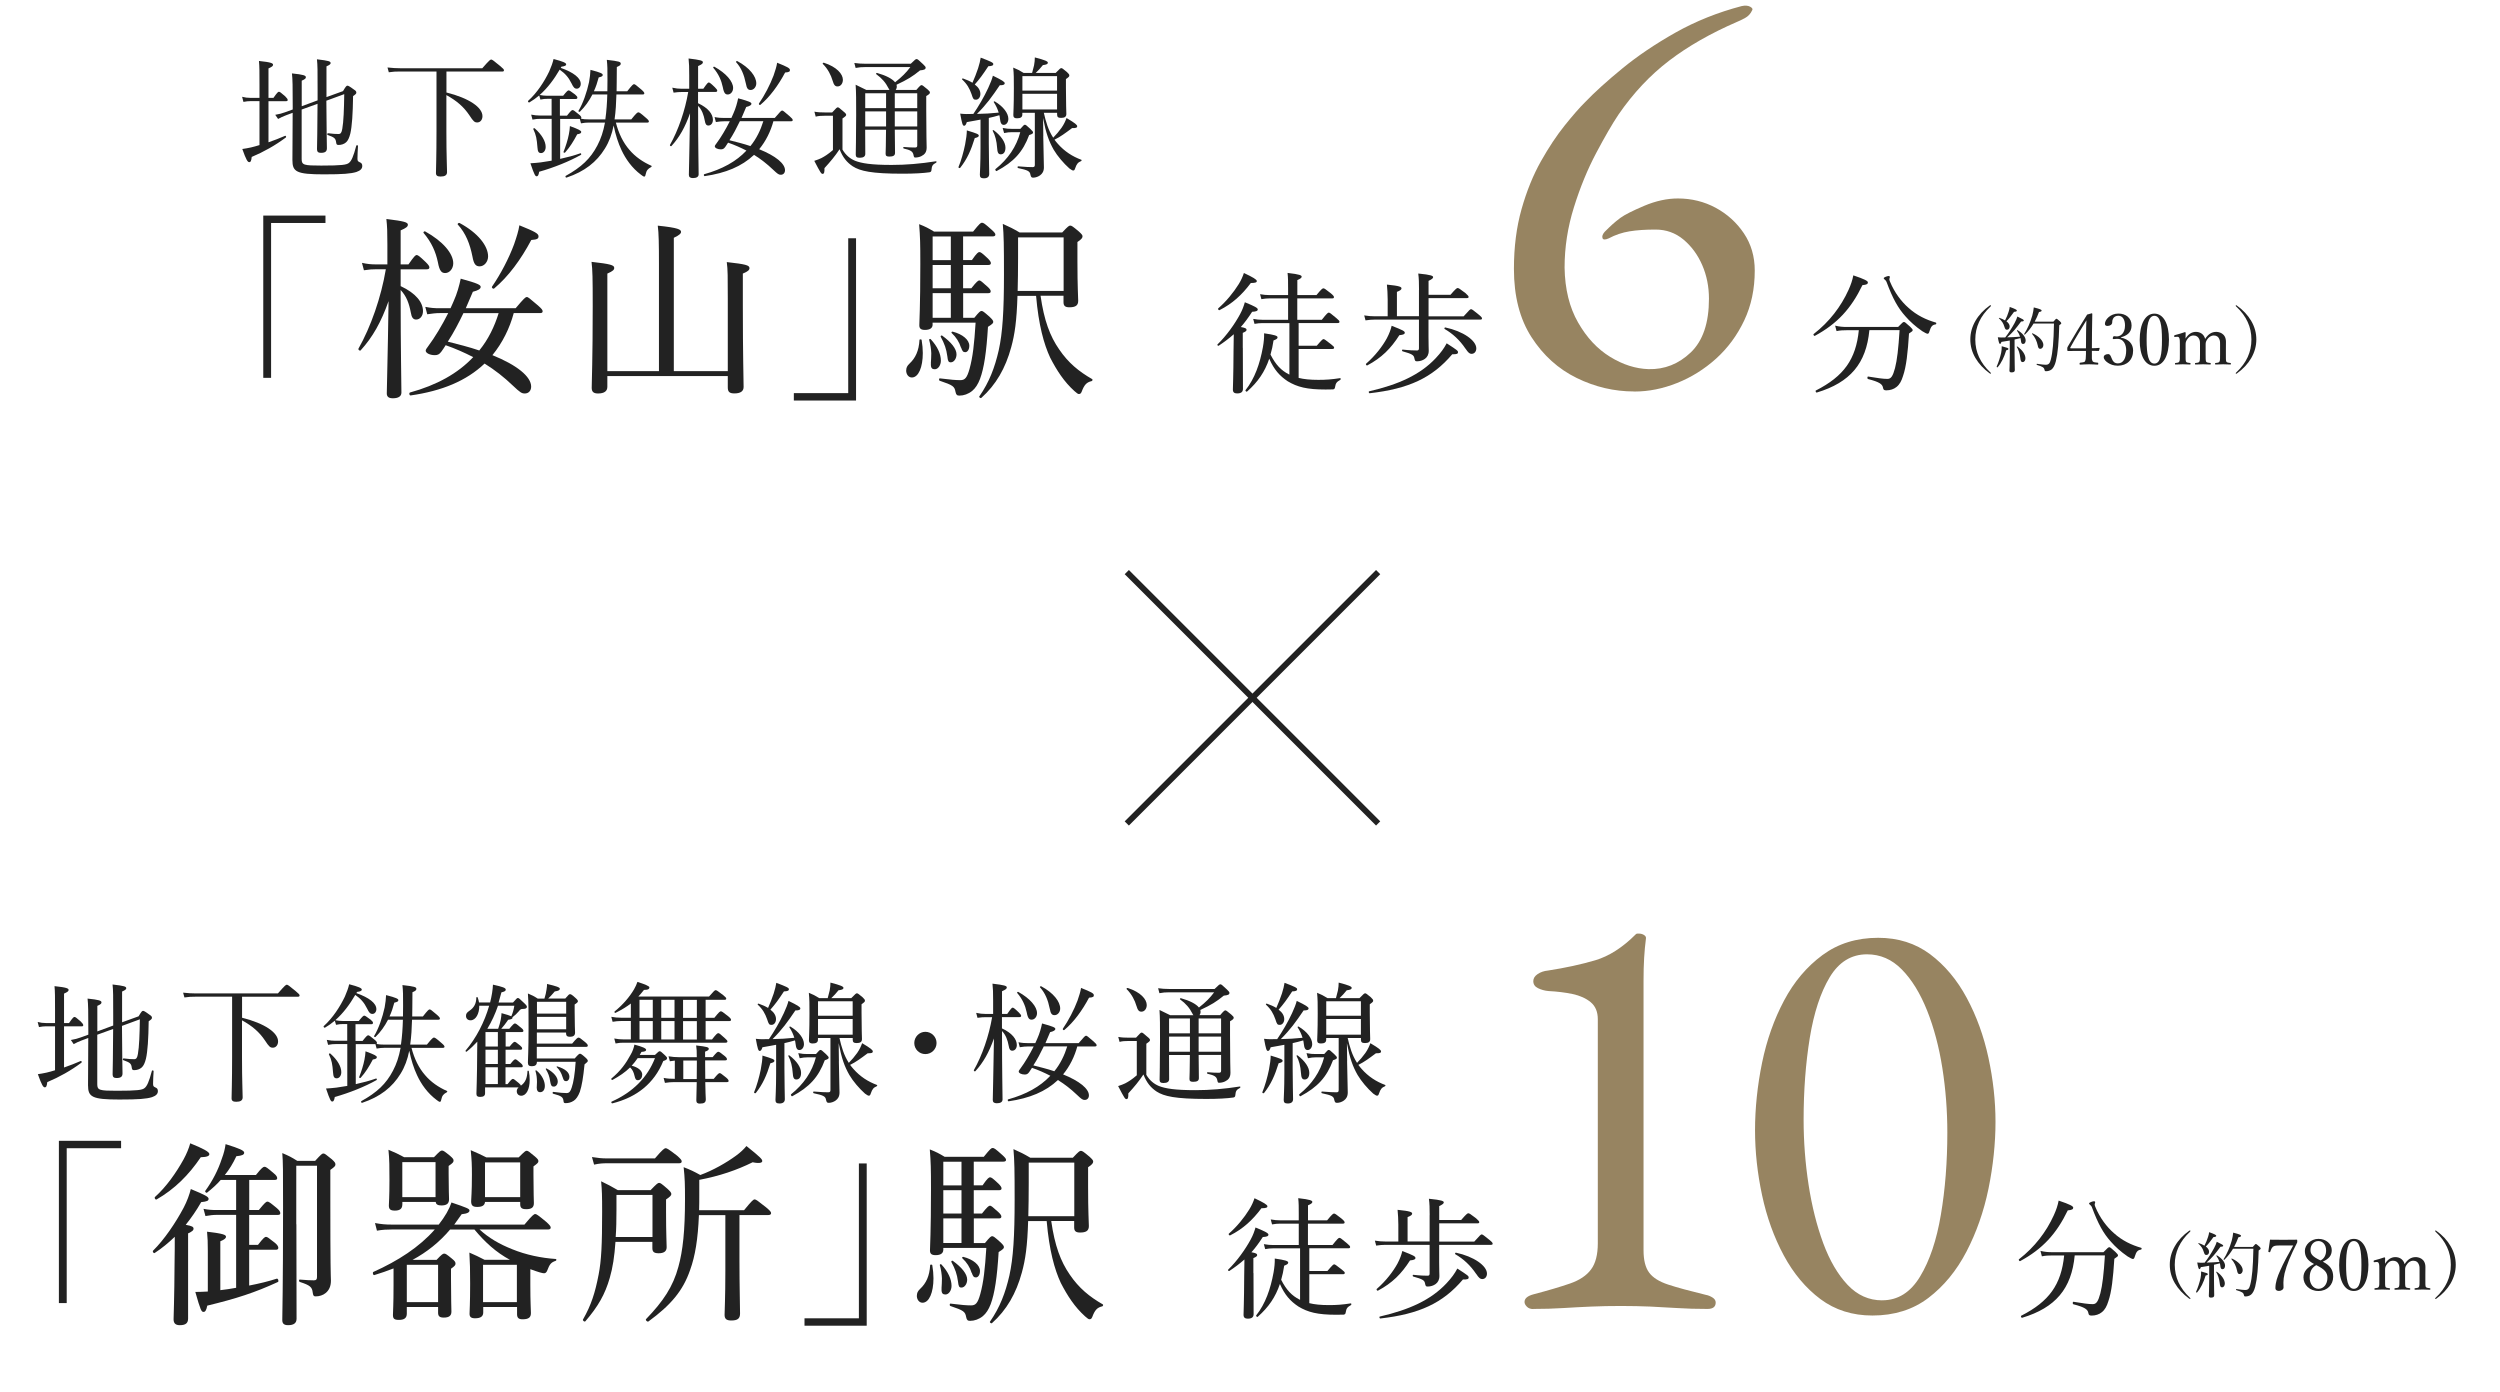 <?xml version="1.0" encoding="UTF-8"?><svg id="a" xmlns="http://www.w3.org/2000/svg" xmlns:xlink="http://www.w3.org/1999/xlink" viewBox="0 0 422 235"><defs><style>.c,.d{fill:none;}.e{fill:#222;}.f{fill:#978461;}.d{stroke:#222;stroke-miterlimit:10;}.g{clip-path:url(#b);}</style><clipPath id="b"><rect class="c" width="422" height="235"/></clipPath></defs><g class="g"><g><g><line class="d" x1="190.2" y1="139" x2="232.63" y2="96.57"/><line class="d" x1="232.63" y1="139" x2="190.2" y2="96.57"/></g><g><g><g><g><path class="e" d="M45.32,24.02c.95-.33,1.91-.7,2.82-1.1,.11-.04,.22,.2,.11,.29-1.8,1.34-3.72,2.42-5.76,3.28-.07,.68-.18,.88-.42,.88-.26,0-.51-.35-1.17-2.22,.44-.07,.9-.13,1.45-.26,.46-.11,.95-.24,1.45-.4v-7.42h-1.5c-.42,0-.7,.04-1.21,.13l-.22-.86c.55,.13,.88,.18,1.39,.18h1.54v-2.27c0-2.02,0-3.04-.09-3.96,2.11,.22,2.38,.4,2.38,.64,0,.2-.13,.33-.77,.62v4.97h.84c.64-.92,.79-1.03,.92-1.03,.15,0,.31,.11,1.06,.77,.33,.33,.42,.48,.42,.62s-.07,.2-.29,.2h-2.95v6.95Zm9.77-7.04c.02,4.95,.09,7.26,.09,8.05,0,.55-.31,.77-1.01,.77-.46,0-.66-.18-.66-.62,.02-1.28,.07-2.93,.09-7.66l-2.68,.97v8.36c0,1.01,.37,1.1,3.3,1.1,3.5,0,4.31-.13,4.69-.46,.4-.31,.75-1.06,1.23-2.9,.04-.13,.29-.09,.29,.04-.04,.68-.09,1.58-.09,2.13,0,.4,.07,.48,.37,.62,.33,.13,.44,.31,.44,.64,0,.44-.29,.77-.99,1.01-.95,.29-2.24,.4-5.5,.4-4.67,0-5.3-.44-5.3-2.42,0-2.51,.04-4.53,.04-7.97l-1.12,.42c-.51,.2-.92,.37-1.34,.62l-.48-.7c.75-.13,1.12-.24,1.63-.42l1.32-.48v-.57c0-3.37-.02-4.55-.13-5.52,1.94,.2,2.35,.35,2.35,.64,0,.2-.11,.33-.7,.59v4.31l2.68-.99v-1.72c0-3.3,0-4.22-.11-5.21,2.05,.24,2.31,.35,2.31,.64,0,.15-.11,.29-.7,.55v5.19l2.79-1.01c.48-.81,.59-.92,.75-.92,.13,0,.33,.09,1.1,.66,.29,.18,.4,.31,.4,.51,0,.18-.11,.29-.55,.59-.04,2.99-.18,5.1-.46,6.31-.18,.73-.4,1.21-.73,1.5s-.79,.44-1.25,.44c-.31,0-.37-.09-.42-.44-.09-.66-.26-.84-1.43-1.25-.13-.04-.07-.31,.07-.29,.79,.11,1.36,.13,1.76,.13,.37,0,.53-.22,.64-.88,.22-1.23,.29-3.26,.33-5.85l-2.99,1.1Z"/><path class="e" d="M75.35,15.61c3.87,.97,6.09,2.53,6.09,4,0,.59-.35,1.06-.88,1.06-.44,0-.64-.15-1.34-1.23-.95-1.41-2.11-2.42-3.87-3.39v6.09c0,4.4,.11,5.85,.11,6.91,0,.53-.37,.75-1.1,.75-.55,0-.77-.18-.77-.59,0-.48,.09-2.79,.09-6.98V12.07h-6.14c-.7,0-1.21,.02-1.91,.13l-.22-.81c.86,.09,1.43,.13,2.16,.13h13.84c1.21-1.39,1.36-1.47,1.5-1.47,.15,0,.31,.09,1.5,1.08,.55,.46,.66,.59,.66,.73,0,.15-.09,.22-.31,.22h-9.4v3.54Z"/><path class="e" d="M94.64,11.45c2.18,.77,3.39,1.72,3.39,2.71,0,.46-.29,.81-.66,.81s-.57-.2-.9-.9c-.51-1.03-1.08-1.67-2-2.31-.92,1.58-2,3.06-3.37,4.27,.48,.09,.79,.13,1.21,.13h2.75c.64-.79,.79-.9,.92-.9,.15,0,.31,.11,1.08,.68,.31,.26,.4,.4,.4,.53,0,.15-.07,.24-.29,.24h-2.66v2.82h1.19c.66-.84,.81-.95,.95-.95,.15,0,.31,.11,1.06,.73,.31,.24,.42,.42,.42,.55,0,.09-.02,.15-.07,.18,.46,.09,.79,.11,1.28,.11h2.84c.2-1.39,.29-2.79,.33-4.2h-2.51c-.57,1.1-1.25,2.07-2.11,2.9-.09,.09-.31-.04-.24-.15,.75-1.21,1.43-3.19,1.78-4.84,.13-.73,.22-1.43,.24-2.07,1.78,.46,2.07,.64,2.07,.86,0,.2-.13,.29-.68,.42-.22,.84-.48,1.61-.81,2.33h2.27c.02-.57,.02-1.17,.02-1.8,0-2,0-2.44-.11-3.5,2.13,.24,2.35,.35,2.35,.64,0,.2-.09,.33-.66,.57,0,.68,0,1.47-.02,2.55,0,.53-.02,1.06-.02,1.54h1.8c.86-1.1,1.01-1.19,1.14-1.19,.15,0,.29,.09,1.23,.9,.4,.35,.51,.51,.51,.64s-.09,.2-.29,.2h-4.42c-.04,1.41-.11,2.82-.31,4.2h2.82c.88-1.1,1.06-1.19,1.19-1.19,.15,0,.33,.09,1.25,.9,.42,.35,.53,.51,.53,.64s-.09,.2-.31,.2h-5.26c.46,1.8,1.23,3.39,2.29,4.6,.99,1.17,2.27,2.05,3.7,2.68,.09,.04,.04,.18-.04,.22-.55,.29-.79,.57-.92,1.21-.07,.31-.11,.4-.26,.4-.11,0-.31-.15-.55-.33-1.5-1.12-2.57-2.64-3.28-4.16-.55-1.17-.99-2.53-1.32-4.14-.29,1.47-.75,2.73-1.47,3.89-1.39,2.27-3.43,3.89-6.49,4.91-.13,.04-.24-.22-.13-.29,2.64-1.47,4.18-2.9,5.35-5.15,.59-1.12,.99-2.31,1.28-3.85h-2.73c-.48,0-.79,.04-1.32,.13l-.2-.75h-3.32v6.75c1.19-.26,2.35-.57,3.43-.95,.11-.04,.18,.22,.09,.26-1.89,1.08-4.62,2.18-7.06,2.86-.09,.57-.22,.77-.42,.77-.22,0-.37-.15-1.06-2.2,.57-.02,1.17-.09,1.74-.15,.62-.09,1.23-.18,1.85-.29v-7.06h-1.94c-.42,0-.73,.02-1.3,.13l-.22-.84c.62,.11,.97,.15,1.47,.15h1.98v-2.82h-.7c-.4,0-.68,.02-1.19,.13l-.2-.7c-.53,.44-1.08,.84-1.65,1.17-.13,.09-.33-.15-.22-.26,1.52-1.36,2.75-3.28,3.56-4.97,.33-.75,.59-1.47,.73-2.09,1.61,.42,2.13,.66,2.13,.9,0,.2-.18,.31-.81,.4l-.09,.18Zm-3.92,13.42c-.11-1.43-.22-2.07-.7-3.08-.04-.11,.15-.2,.24-.13,1.23,1.1,1.85,2.2,1.85,3.15,0,.57-.33,1.03-.77,1.03s-.57-.26-.62-.97Zm4.4,.77c.37-.92,.73-2.05,.9-2.95,.11-.51,.15-.95,.18-1.41,1.5,.55,1.91,.77,1.91,.99s-.18,.31-.68,.4c-.64,1.21-1.23,2.16-2.05,3.08-.07,.09-.31,0-.26-.11Z"/><path class="e" d="M117.83,17.42c1.74,.81,2.51,1.85,2.51,2.82,0,.55-.33,.95-.77,.95-.33,0-.51-.24-.59-.77-.2-1.06-.48-1.85-1.14-2.55v.68c0,5.98,.09,9.86,.09,10.87,0,.44-.37,.64-.97,.64-.46,0-.68-.18-.68-.55,0-.79,.11-4.11,.2-10.39-.84,2.35-1.78,4.05-3.15,5.54-.09,.09-.31-.09-.24-.2,1.39-2.44,2.55-5.79,3.08-8.93h-1.08c-.42,0-.79,.02-1.39,.11l-.22-.84c.62,.13,1.03,.18,1.56,.18h1.3v-2.27c0-1.39-.02-2-.11-2.84,2.02,.24,2.42,.37,2.42,.64,0,.22-.2,.37-.81,.64v3.83h.88c.66-.95,.79-1.06,.92-1.06s.31,.11,1.03,.81c.29,.29,.4,.44,.4,.57,0,.15-.09,.22-.31,.22h-2.93v1.89Zm12.72,3.04c-.46,1.72-1.28,3.37-2.4,4.73,2.77,1.12,4.36,2.42,4.36,3.54,0,.46-.29,.77-.7,.77-.35,0-.51-.09-1.36-.9-.97-.92-2-1.74-3.17-2.46-2.07,1.96-4.8,3.08-8.32,3.59-.15,.02-.22-.29-.07-.33,3.01-.84,5.37-2.13,7.11-3.98-.99-.51-2.02-.97-3.1-1.34-.15,.24-.31,.48-.48,.73-.24,.33-.44,.4-.75,.4-.51,0-1.01-.22-1.01-.51,0-.11,.11-.29,.29-.51,.73-.97,1.58-2.4,2.24-3.72h-.92c-.48,0-.84,.04-1.43,.13l-.22-.84c.66,.13,1.08,.15,1.63,.15h1.21c.13-.26,.24-.55,.35-.79,.37-.81,.64-1.78,.79-2.53,1.94,.53,2.24,.7,2.24,.92s-.26,.4-.88,.55c-.29,.66-.55,1.28-.79,1.85h5.61c.95-1.12,1.1-1.25,1.25-1.25s.29,.13,1.25,.95c.42,.37,.53,.51,.53,.66,0,.13-.09,.2-.29,.2h-2.97Zm-8.54-5.74c-.24-1.14-.7-2.22-1.61-3.28-.07-.09,.09-.22,.18-.18,2.02,1.12,3.17,2.51,3.17,3.59,0,.62-.42,1.1-.9,1.1-.37,0-.64-.15-.84-1.23Zm2.88,5.74c-.53,1.1-1.1,2.2-1.76,3.21,1.19,.31,2.38,.59,3.54,.99,1.01-1.23,1.72-2.71,2.18-4.2h-3.96Zm1.01-6.36c-.29-1.43-.75-2.62-1.65-3.61-.07-.09,.11-.22,.2-.18,2.09,1.12,3.21,2.6,3.21,3.76,0,.62-.44,1.12-.95,1.12-.44,0-.66-.24-.81-1.1Zm2.2,3.39c.97-1.41,1.89-3.17,2.49-4.77,.26-.77,.51-1.52,.59-2.13,1.74,.7,2.16,.92,2.16,1.23,0,.24-.09,.37-.81,.42-1.17,2.2-2.58,4.11-4.18,5.46-.11,.09-.31-.09-.24-.2Z"/><path class="e" d="M142.21,25.25c.57,.97,1.3,1.54,2.13,1.89,1.08,.42,2.68,.7,6.18,.7,2.4,0,4.82-.2,7.48-.62,.11-.02,.11,.2,.02,.24-.59,.31-.73,.51-.79,1.25-.02,.22-.11,.33-.33,.37-1.03,.15-2.6,.24-4.55,.24-5.24,0-7.15-.44-8.41-1.25-.95-.64-1.65-1.43-2.22-2.88-.73,1.12-1.56,2.11-2.55,3.19,.02,.73-.07,.97-.31,.97-.22,0-.33-.11-1.41-2.2,.51-.15,.88-.33,1.19-.46,.55-.29,1.1-.62,1.96-1.36v-5.79h-1.41c-.57,0-1.01,.02-1.5,.15l-.22-.84c.59,.11,1.1,.13,1.72,.13h1.28c.7-.77,.81-.86,.95-.86,.15,0,.26,.09,.99,.73,.33,.26,.42,.4,.42,.53,0,.15-.07,.24-.62,.62v5.24Zm-1.67-11.64c-.26-.92-.81-2-1.65-2.82-.09-.07,.07-.24,.18-.2,2.18,.7,3.21,1.91,3.21,2.88,0,.59-.35,1.12-.9,1.12-.4,0-.62-.22-.84-.99Zm9.62,1.58c-.07-.07-.11-.15-.15-.24-.53-1.03-1.1-1.69-2.11-2.44-.07-.04,.04-.22,.13-.2,1.5,.42,2.57,.97,3.06,1.58,1.17-.92,1.87-1.63,2.58-2.57h-7.57c-.66,0-1.12,.04-1.67,.15l-.22-.84c.64,.09,1.17,.13,1.87,.13h7.66c.73-.73,.84-.79,.99-.79,.13,0,.26,.07,1.08,.86,.35,.33,.44,.46,.44,.59,0,.29-.26,.4-.95,.46-1.23,1.01-2.11,1.56-3.96,2.42,.02,.11,.04,.2,.04,.31,0,.22-.07,.42-.18,.57h3.48c.62-.73,.75-.81,.88-.81s.26,.09,.99,.7c.33,.29,.42,.4,.42,.55,0,.18-.13,.31-.62,.59v2.35c0,4.27,.07,5.79,.07,6.34,0,.81-.35,1.19-.92,1.47-.31,.15-.68,.22-.99,.22-.2,0-.24-.04-.33-.51-.13-.51-.46-.75-1.63-1.01-.11-.02-.11-.26,0-.26,.86,.07,1.34,.09,1.91,.09,.26,0,.37-.09,.37-.33v-2.68h-3.79c.02,1.85,.04,3.34,.04,3.92,0,.44-.29,.62-.97,.62-.46,0-.62-.13-.62-.48,0-.33,.07-1.58,.07-3.92v-.13h-3.52c0,2.24,.02,3.26,.02,4.07,0,.44-.31,.66-.95,.66-.48,0-.66-.15-.66-.53,0-.95,.07-2.44,.07-6.67,0-2.55,0-3.83-.09-5.13,.75,.35,1.08,.51,1.8,.88h3.92Zm-4.11,.55v2.51h3.52v-2.51h-3.52Zm3.52,3.06h-3.52v2.55h3.52v-2.55Zm1.47-.55h3.79v-2.51h-3.79v2.51Zm3.79,3.1v-2.55h-3.79v2.55h3.79Z"/><path class="e" d="M161.79,28.2c.44-1.03,.86-2.53,1.12-3.81,.18-.9,.29-1.78,.29-2.38,1.74,.53,2.02,.64,2.02,.9,0,.15-.18,.29-.68,.4-.64,2.07-1.28,3.52-2.46,5.02-.09,.11-.33,0-.29-.13Zm3.72-8.01c-.62,.13-1.36,.24-2.31,.42-.15,.48-.29,.62-.46,.62-.24,0-.35-.33-.66-2.05,.46,.04,.68,.07,1.01,.07,.44,0,.86,0,1.21-.02,.86-1.25,1.83-2.9,2.51-4.38,.37-.79,.66-1.54,.79-2.07,1.54,.75,2,1.03,2,1.28,0,.2-.22,.35-.84,.33-1.34,1.98-2.22,3.21-3.85,4.84,1.21-.02,2.44-.09,3.67-.22-.18-.59-.44-1.17-.84-1.78-.04-.07,.11-.15,.18-.11,1.45,.86,2.29,2,2.29,2.95,0,.55-.33,1.01-.77,1.01-.37,0-.57-.26-.66-1.12-.02-.18-.04-.35-.09-.51-.59,.18-1.19,.33-1.78,.46v4.22c0,2.4,.07,4.58,.07,5.24,0,.48-.31,.73-.9,.73-.51,0-.68-.18-.68-.59,0-.4,.11-1.8,.11-4.51v-4.8Zm-.02-4.33c0,.55-.33,.97-.75,.97-.4,0-.48-.09-.75-.95-.35-.97-.73-1.67-1.58-2.46-.07-.07,.04-.2,.13-.18,.64,.22,1.17,.46,1.61,.73,.35-.81,.68-1.61,.95-2.44,.22-.68,.37-1.32,.44-1.8,1.69,.64,2.13,.84,2.13,1.08,0,.22-.18,.35-.84,.37-.97,1.47-1.45,2.13-2.29,3.08,.64,.48,.95,1.03,.95,1.61Zm2.82,9.07c-.07-1.08-.31-2.07-.75-2.86-.04-.07,.11-.13,.18-.09,1.28,.97,1.98,2.05,1.98,2.95,0,.73-.31,1.12-.79,1.12-.44,0-.57-.33-.62-1.12Zm3.92-3.17c.53-.62,.64-.7,.77-.7,.15,0,.26,.09,.92,.7,.37,.35,.46,.48,.46,.62,0,.15-.15,.26-.66,.42-1.06,2.86-2.6,4.53-5.48,6.07-.13,.07-.31-.24-.2-.33,2.11-1.69,3.54-3.78,4.18-6.23h-1.41c-.44,0-.79,.04-1.32,.15l-.24-.86c.64,.13,1.03,.15,1.52,.15h1.45Zm3.87,1.19c.04,2.77,.11,4.58,.11,5.3,0,.66-.26,1.06-.64,1.34-.29,.22-.75,.4-1.17,.4-.29,0-.37-.11-.46-.48-.09-.62-.44-.79-2.09-1.14-.13-.02-.11-.31,.02-.29,1.23,.11,1.96,.13,2.44,.13,.26,0,.37-.09,.37-.37v-8.8h-2.11v.29c0,.46-.31,.64-.9,.64-.4,0-.62-.13-.62-.53,0-.55,.09-1.36,.09-4.53,0-1.63,0-2.44-.11-3.5,.7,.29,1.06,.46,1.76,.9h1.43c.13-.44,.24-.88,.33-1.28,.09-.46,.13-.92,.13-1.34,1.76,.46,2.2,.66,2.2,.9,0,.2-.2,.33-.84,.4-.4,.51-.77,.9-1.21,1.32h3.37c.7-.73,.81-.81,.95-.81,.15,0,.26,.09,.95,.66,.33,.31,.4,.44,.4,.57,0,.18-.04,.24-.57,.62v1.47c0,2.66,.07,4.03,.07,4.42,0,.46-.29,.66-.88,.66-.51,0-.68-.15-.68-.57v-.29h-2.24c.33,1.47,.75,2.93,1.58,4.2,.51-.51,.97-1.06,1.41-1.67,.4-.57,.66-1.14,.84-1.65,1.52,.9,1.8,1.17,1.8,1.39,0,.24-.2,.33-.86,.31-1.28,.95-1.92,1.43-2.97,1.96,.18,.24,.35,.46,.55,.68,1.14,1.3,2.49,2.16,3.98,2.71,.09,.02,.04,.18-.04,.22-.53,.22-.75,.48-.99,1.19-.11,.35-.2,.4-.35,.4-.11,0-.29-.09-.64-.35-.99-.88-2-2.07-2.64-3.15-.81-1.43-1.3-2.75-1.8-5.37l.04,3.06Zm2.33-10.1h-5.85v2.44h5.85v-2.44Zm-5.85,5.63h5.85v-2.64h-5.85v2.64Z"/></g><g><path class="e" d="M54.94,37.64h-9.18v26.14h-1.32v-27.39h10.5v1.25Z"/><path class="e" d="M67.64,48.3c2.61,1.22,3.76,2.77,3.76,4.22,0,.82-.5,1.42-1.16,1.42-.5,0-.76-.36-.89-1.16-.3-1.58-.73-2.77-1.72-3.83v1.02c0,8.98,.13,14.79,.13,16.3,0,.66-.56,.96-1.45,.96-.69,0-1.02-.26-1.02-.82,0-1.19,.17-6.17,.3-15.58-1.25,3.53-2.67,6.07-4.72,8.32-.13,.13-.46-.13-.36-.3,2.08-3.66,3.83-8.68,4.62-13.4h-1.62c-.63,0-1.19,.03-2.08,.17l-.33-1.25c.92,.2,1.55,.26,2.34,.26h1.95v-3.4c0-2.08-.03-3-.17-4.26,3.04,.36,3.63,.56,3.63,.96,0,.33-.3,.56-1.22,.96v5.74h1.32c.99-1.42,1.19-1.58,1.39-1.58s.46,.17,1.55,1.22c.43,.43,.59,.66,.59,.86,0,.23-.13,.33-.46,.33h-4.39v2.84Zm19.08,4.55c-.69,2.57-1.92,5.05-3.6,7.1,4.16,1.68,6.54,3.63,6.54,5.31,0,.69-.43,1.16-1.06,1.16-.53,0-.76-.13-2.05-1.35-1.45-1.39-3-2.61-4.75-3.7-3.1,2.94-7.2,4.62-12.48,5.38-.23,.03-.33-.43-.1-.5,4.52-1.25,8.05-3.2,10.66-5.97-1.49-.76-3.04-1.45-4.65-2.01-.23,.36-.46,.73-.73,1.09-.36,.49-.66,.59-1.12,.59-.76,0-1.52-.33-1.52-.76,0-.17,.17-.43,.43-.76,1.09-1.45,2.38-3.6,3.37-5.58h-1.39c-.73,0-1.25,.07-2.15,.2l-.33-1.25c.99,.2,1.62,.23,2.44,.23h1.82c.2-.4,.36-.83,.53-1.19,.56-1.22,.96-2.67,1.19-3.8,2.9,.79,3.37,1.06,3.37,1.39s-.4,.59-1.32,.82c-.43,.99-.83,1.91-1.19,2.77h8.42c1.42-1.68,1.65-1.88,1.88-1.88s.43,.2,1.88,1.42c.63,.56,.79,.76,.79,.99,0,.2-.13,.3-.43,.3h-4.46Zm-12.81-8.61c-.36-1.72-1.06-3.33-2.41-4.92-.1-.13,.13-.33,.26-.26,3.04,1.68,4.75,3.76,4.75,5.38,0,.92-.63,1.65-1.35,1.65-.56,0-.96-.23-1.25-1.85Zm4.32,8.61c-.79,1.65-1.65,3.3-2.64,4.82,1.78,.46,3.56,.89,5.31,1.49,1.52-1.85,2.58-4.06,3.27-6.3h-5.94Zm1.52-9.54c-.43-2.15-1.12-3.93-2.48-5.41-.1-.13,.17-.33,.3-.26,3.14,1.68,4.82,3.89,4.82,5.64,0,.92-.66,1.68-1.42,1.68-.66,0-.99-.36-1.22-1.65Zm3.3,5.08c1.45-2.11,2.84-4.75,3.73-7.16,.4-1.16,.76-2.28,.89-3.2,2.61,1.06,3.23,1.39,3.23,1.85,0,.36-.13,.56-1.22,.63-1.75,3.3-3.86,6.17-6.27,8.19-.17,.13-.46-.13-.36-.3Z"/><path class="e" d="M102.52,65.3c0,.73-.53,1.12-1.58,1.12-.79,0-1.06-.33-1.06-.96,0-1.06,.17-4.65,.17-13.8,0-4.85-.03-6.04-.2-7.46,3.23,.36,3.83,.56,3.83,1.02,0,.3-.17,.53-1.16,.96v16.47h8.71v-18.12c0-3.27-.03-5.21-.2-6.44,3.5,.36,3.93,.66,3.93,1.06,0,.26-.3,.56-1.22,.99v22.51h9.11v-12.21c0-3.7,0-4.92-.17-6.2,3.2,.36,3.83,.53,3.83,1.02,0,.3-.23,.56-1.12,.92v5.28c0,8.58,.13,12.64,.13,13.86,0,.73-.53,1.09-1.55,1.09-.83,0-1.12-.26-1.12-1.02v-1.91h-20.33v1.82Z"/><path class="e" d="M134,66.36h9.18v-26.14h1.32v27.39h-10.5v-1.25Z"/><path class="e" d="M152.97,62.53c0-.43,.13-.76,.56-1.16,.99-.92,1.58-2.15,1.68-3.99,0-.13,.33-.13,.36,0,.13,.79,.2,1.52,.2,2.21,0,2.41-.73,4.13-1.85,4.13-.56,0-.96-.53-.96-1.19Zm4.46-7.76c0,.59-.43,.92-1.29,.92-.69,0-.96-.23-.96-.79,0-.79,.17-2.9,.17-10.36,0-3.56-.03-4.49-.2-6.7,1.09,.43,1.52,.66,2.51,1.25h6.6c1.12-1.39,1.29-1.49,1.49-1.49,.26,0,.43,.1,1.68,1.22,.43,.4,.59,.59,.59,.79s-.17,.3-.5,.3h-4.95v3.99h1.49c.83-1.22,1.09-1.35,1.25-1.35,.23,0,.43,.13,1.45,1.09,.33,.33,.5,.59,.5,.76,0,.2-.1,.33-.43,.33h-4.26v3.93h1.39c.92-1.16,1.16-1.32,1.35-1.32s.4,.17,1.42,1.09c.33,.3,.5,.56,.5,.73,0,.23-.1,.33-.43,.33h-4.22v4.16h1.88c.83-1.02,1.02-1.16,1.22-1.16s.4,.13,1.39,1.02c.46,.43,.59,.63,.59,.83s-.13,.36-.89,.83c-.26,4.29-.66,6.96-1.35,8.81-.33,.86-.76,1.55-1.32,2.01-.66,.53-1.42,.79-2.15,.79-.4,0-.56-.13-.66-.63-.17-.92-.4-1.12-2.67-1.88-.17-.07-.13-.43,.03-.4,1.85,.23,2.71,.3,3.46,.3s1.12-.36,1.55-1.91c.56-2.05,.79-4.16,1.02-7.79h-7.26v.3Zm-.3,6.53c.03-.5,.07-1.09,.07-1.68-.03-.66-.13-1.45-.36-2.24-.03-.13,.17-.23,.26-.13,1.16,1.25,1.72,2.51,1.72,3.63,0,.76-.46,1.45-1.02,1.45-.4,0-.73-.13-.66-1.02Zm3.37-17.39v-3.99h-3.07v3.99h3.07Zm0,4.75v-3.93h-3.07v3.93h3.07Zm0,4.98v-4.16h-3.07v4.16h3.07Zm-.59,6.5c-.17-1.25-.46-2.08-1.12-3.3-.07-.13,.13-.26,.23-.2,1.55,1.12,2.44,2.24,2.44,3.17,0,.76-.46,1.35-.96,1.35-.4,0-.5-.2-.59-1.02Zm2.31-1.45c-.3-.96-.83-1.78-1.58-2.48-.1-.1,.03-.26,.17-.23,1.68,.43,2.81,1.39,2.81,2.38,0,.63-.3,1.09-.69,1.09-.36,0-.5-.2-.69-.76Zm13.43-8.75c.59,4.13,1.58,6.8,3.14,9.04,1.55,2.28,3.33,3.73,5.58,5.02,.1,.07,.03,.3-.1,.33-.86,.2-1.25,.63-1.68,1.78-.13,.33-.26,.4-.5,.4-.13,0-.36-.17-.73-.5-1.75-1.58-2.97-3.47-4.09-5.64-1.06-2.28-1.95-5.48-2.38-10.43h-3.14c-.13,4.26-.46,6.5-1.06,8.68-.96,3.53-2.57,6.34-5.05,8.55-.13,.1-.43-.13-.33-.26,1.68-2.41,2.61-4.88,3.27-7.76,.66-2.97,.89-6.67,.89-12.84,0-4.98-.03-6.54-.2-8.52,1.19,.53,1.72,.79,2.84,1.45h7.19c.99-1.06,1.16-1.16,1.35-1.16,.23,0,.4,.1,1.49,1.02,.46,.43,.59,.59,.59,.79,0,.26-.17,.5-.86,.96v3.3c0,4.29,.13,6.01,.13,6.63,0,.79-.46,1.09-1.49,1.09-.69,0-.99-.23-.99-.86v-1.09h-3.89Zm3.89-9.87h-7.69v3.43c0,2.18-.03,4.03-.07,5.61h7.76v-9.04Z"/></g></g><g><g><path class="e" d="M209.79,58.71c0,4.22,.02,6.31,.02,6.93,0,.51-.31,.77-.97,.77-.44,0-.73-.15-.73-.64s.09-2.07,.11-6.56c.02-.92,.02-1.87,.04-2.79-.77,.68-1.58,1.3-2.55,1.94-.11,.07-.29-.13-.2-.22,1.52-1.47,2.91-3.43,3.81-5.1,.4-.73,.64-1.43,.81-2.02,1.72,.7,2.18,.97,2.18,1.21,0,.26-.29,.37-.95,.4-.64,.99-1.25,1.83-1.91,2.57,.81,.15,.97,.26,.97,.48,0,.15-.11,.29-.64,.51v2.53Zm-4.16-6.65c1.39-1.21,2.6-2.71,3.46-4.09,.4-.64,.68-1.28,.88-1.89,1.54,.73,2.18,1.1,2.18,1.36,0,.22-.22,.33-1.01,.33-1.54,2.05-3.12,3.48-5.28,4.58-.13,.07-.33-.18-.22-.29Zm13.58,11.73c.88,.22,1.94,.33,3.34,.33,1.25,0,2.24-.07,3.65-.29,.13-.02,.15,.22,.04,.29-.62,.35-.77,.55-.88,1.21-.04,.26-.11,.35-.33,.4-.35,.02-.66,.02-1.28,.02-3.15,0-4.77-.42-6.38-1.39-1.36-.9-2.31-1.96-3.12-3.81-.75,2.22-1.91,3.92-3.74,5.54-.11,.11-.35-.13-.26-.24,1.54-1.94,2.42-4.44,2.93-7.26,.15-.86,.22-1.58,.2-2.33,1.78,.26,2.27,.42,2.27,.68,0,.22-.18,.33-.68,.53-.13,.86-.29,1.65-.51,2.38,.88,1.72,1.8,2.68,3.1,3.34l.09,.04v-8.69h-4.55c-.48,0-.81,.04-1.34,.13l-.22-.84c.64,.11,1.01,.15,1.56,.15h4.33v-3.61h-3.15c-.46,0-.81,.04-1.36,.13l-.22-.84c.64,.11,1.03,.15,1.58,.15h3.15v-1.08c0-1.12,0-1.85-.09-2.66,2.13,.24,2.38,.42,2.38,.64,0,.18-.18,.33-.73,.57v2.53h3.23c.86-1.06,1.03-1.14,1.17-1.14,.15,0,.31,.09,1.25,.84,.42,.35,.53,.51,.53,.64,0,.15-.07,.22-.29,.22h-5.9v3.61h4.14c.86-1.08,1.03-1.21,1.17-1.21,.18,0,.33,.13,1.28,.92,.42,.35,.53,.48,.53,.62,0,.15-.07,.22-.29,.22h-6.6v3.83h3.06c.88-1.03,1.01-1.12,1.14-1.12,.15,0,.31,.13,1.28,.88,.4,.31,.51,.44,.51,.57s-.09,.22-.31,.22h-5.68v4.86Z"/><path class="e" d="M239.53,48.94c0-1.17-.02-1.96-.13-2.77,2.24,.22,2.51,.4,2.51,.62,0,.18-.2,.35-.77,.62v2.35h3.7c.92-1.06,1.08-1.14,1.21-1.14,.15,0,.33,.09,1.3,.84,.44,.4,.55,.53,.55,.66s-.07,.2-.29,.2h-6.47v3.08h5.92c.97-1.1,1.12-1.21,1.25-1.21,.15,0,.31,.11,1.3,.92,.46,.37,.55,.51,.55,.64s-.07,.2-.29,.2h-8.74v2.88c0,1.45,.04,1.98,.04,2.38,0,.66-.26,1.08-.64,1.36-.35,.26-.84,.42-1.34,.42-.31,0-.35-.07-.46-.59-.09-.44-.37-.66-1.98-1.1-.13-.04-.11-.31,.02-.29,1.12,.13,1.94,.15,2.44,.15,.22,0,.31-.13,.31-.37v-4.84h-7.44c-.55,0-.97,.04-1.58,.13l-.22-.84c.7,.11,1.17,.15,1.78,.15h2.18v-2.84c-.02-.97-.04-1.72-.13-2.51,2.22,.22,2.46,.4,2.46,.64,0,.18-.15,.35-.77,.59v4.11h3.72v-4.44Zm-8.93,12.45c1.56-1.36,2.77-2.95,3.5-4.29,.42-.79,.68-1.52,.81-2.11,1.91,.75,2.22,.9,2.22,1.19,0,.2-.2,.33-.92,.4-1.45,2.27-2.99,3.81-5.41,5.1-.13,.07-.31-.18-.2-.29Zm.53,4.66c4.93-1.14,8.6-2.79,11.24-5.61,.86-.92,1.36-1.61,1.83-2.49,1.83,1.19,1.91,1.25,1.91,1.52,0,.24-.2,.35-.97,.33-3.39,4-7.37,5.83-13.93,6.58-.15,.02-.24-.29-.09-.33Zm16.24-7.2c-.97-1.45-2.18-2.55-3.52-3.32-.09-.04,0-.29,.11-.26,3.01,.64,5.24,2.2,5.24,3.54,0,.51-.31,.92-.81,.92-.31,0-.55-.18-1.01-.88Z"/></g><path class="e" d="M306.15,56.38c2.66-2.07,4.6-4.62,5.88-7.44,.4-.88,.66-1.65,.81-2.46,1.96,.66,2.46,.95,2.46,1.19,0,.26-.18,.4-.92,.46-1.91,3.96-4.25,6.51-8.03,8.56-.13,.07-.33-.22-.2-.31Zm9.4-.64c-.53,5.61-3.23,8.82-8.87,10.52-.15,.04-.29-.29-.15-.35,4.71-2.4,6.75-5.26,7.24-10.17h-1.98c-.66,0-1.14,.02-1.78,.15l-.24-.92c.75,.18,1.3,.22,1.96,.22h8.67c.73-.75,.84-.84,.99-.84,.13,0,.26,.09,1.03,.79,.35,.35,.44,.46,.44,.59,0,.15-.09,.22-.62,.57-.2,3.23-.46,5.59-1.01,7.17-.26,.84-.57,1.43-1.1,1.85-.44,.37-1.08,.57-1.69,.57-.4,0-.53-.07-.59-.46-.11-.57-.57-.95-2.53-1.45-.15-.04-.13-.44,.02-.42,1.61,.26,2.51,.4,3.26,.4,.64,0,.92-.51,1.28-1.83,.35-1.36,.57-3.21,.77-6.4h-5.08Zm8.91,.15c-1.12-.77-2.07-1.63-2.79-2.46-1.28-1.41-2.18-3.04-3.21-5.81-.04-.15-.15-.29-.29-.4-.13-.09-.2-.18-.2-.26,0-.15,.62-.37,.84-.37,.11,0,.2,.07,.2,.18,0,.07-.09,.24-.09,.35s.04,.24,.11,.42c.77,1.87,1.94,3.39,3.12,4.42,1.41,1.28,2.99,2.02,4.62,2.49,.13,.04,.09,.29-.04,.31-.55,.07-.79,.35-1.03,1.14-.09,.33-.18,.44-.33,.44-.13,0-.48-.18-.9-.44Z"/><path class="f" d="M275.84,66.08c-3.37,0-6.6-.76-9.7-2.28-3.1-1.52-5.64-3.81-7.62-6.88-1.98-3.07-2.97-6.91-2.97-11.53,0-3.7,.43-7.06,1.29-10.1,.86-3.03,1.95-5.72,3.27-8.07,1.32-2.34,2.66-4.36,4.01-6.04,1.35-1.68,2.49-2.99,3.42-3.91,1.65-1.72,3.76-3.63,6.34-5.74,2.57-2.11,5.56-4.12,8.96-6.04,3.4-1.91,7.11-3.4,11.14-4.46,.59-.13,1.07-.1,1.44,.1,.36,.2,.48,.4,.35,.59-.26,.59-.68,1.04-1.24,1.34-.56,.3-1.01,.51-1.34,.64-4.42,1.92-8.23,4.09-11.43,6.53-3.2,2.44-6.06,5.48-8.56,9.11-1.06,1.58-2.31,3.75-3.76,6.48-1.45,2.74-2.71,5.79-3.76,9.16-1.06,3.37-1.58,6.77-1.58,10.2,.06,3.63,.82,6.72,2.28,9.26,1.45,2.54,3.25,4.47,5.4,5.79,2.14,1.32,4.31,2.01,6.49,2.08,2.71,.07,5.08-.87,7.13-2.82,2.04-1.95,3.07-4.97,3.07-9.06,0-2.04-.38-3.94-1.14-5.69-.76-1.75-1.82-3.18-3.17-4.31-1.35-1.12-2.92-1.68-4.7-1.68s-3.18,.1-4.41,.3c-1.22,.2-2.39,.59-3.51,1.19-.59,.26-.94,.25-1.04-.05-.1-.3,.01-.64,.35-1.04,.53-.53,.97-.96,1.34-1.29,.36-.33,.81-.69,1.34-1.09,.73-.53,2.06-1.2,4.01-2.03,1.95-.82,3.84-1.24,5.69-1.24,2.31,0,4.44,.53,6.39,1.58,1.95,1.06,3.53,2.49,4.75,4.31,1.22,1.82,1.83,3.91,1.83,6.29,0,3.1-.59,5.91-1.78,8.42-1.19,2.51-2.77,4.65-4.75,6.44-1.98,1.78-4.17,3.15-6.58,4.11-2.41,.96-4.8,1.44-7.18,1.44Z"/></g></g><g><path class="e" d="M336.08,51.6s-.01,.08-.07,.13c-1.74,1.63-2.58,3.45-2.58,5.58s.84,3.95,2.55,5.56c.08,.07,.1,.11,.1,.14,0,.05-.02,.07-.07,.07-.04,0-.07-.01-.16-.06-1.03-.76-1.83-1.62-2.4-2.59-.59-1.01-.86-2.05-.86-3.13s.28-2.12,.86-3.13c.56-.98,1.38-1.86,2.43-2.61,.05-.02,.08-.04,.12-.04s.07,.02,.07,.07Z"/><path class="e" d="M337.03,61.89c.32-.71,.59-1.57,.76-2.31,.07-.35,.11-.71,.1-1.14,1.02,.28,1.13,.32,1.13,.46,0,.1-.08,.17-.37,.23-.34,1.12-.82,2.15-1.46,2.87-.05,.05-.17-.04-.14-.1Zm2.22-4.41c-.43,.08-.89,.16-1.4,.23-.1,.28-.16,.34-.25,.34-.12,0-.2-.18-.37-1.12,.26,.02,.37,.04,.55,.04,.23,0,.46-.01,.7-.01,.52-.65,1.13-1.6,1.57-2.41,.24-.44,.4-.83,.48-1.12,.9,.43,1.09,.54,1.09,.68,0,.08-.1,.16-.46,.16-.95,1.28-1.38,1.81-2.35,2.67,.73-.01,1.46-.05,2.18-.11-.11-.35-.28-.68-.53-1.02-.02-.04,.06-.11,.1-.08,.9,.53,1.37,1.2,1.37,1.74,0,.34-.17,.59-.41,.59-.23,0-.35-.08-.4-.65-.01-.12-.04-.23-.06-.34-.33,.08-.66,.17-1,.24v2.29c0,1.33,.04,2.52,.04,2.88,0,.26-.18,.38-.54,.38-.25,0-.37-.08-.37-.31s.06-.98,.06-2.47v-2.6Zm-.02-2.37c0,.32-.18,.55-.43,.55s-.32-.06-.48-.56c-.16-.53-.36-.85-.9-1.37-.04-.04,.02-.1,.07-.08,.38,.13,.71,.28,.96,.44,.25-.48,.46-.98,.61-1.48,.1-.32,.17-.6,.18-.8,.89,.32,1.2,.47,1.2,.61,0,.12-.08,.19-.47,.22-.61,.82-.79,1.1-1.29,1.59,.37,.28,.55,.58,.55,.88Zm1.79,5.27c-.07-.68-.29-1.36-.59-1.83-.02-.04,.06-.08,.1-.06,.88,.61,1.36,1.39,1.36,1.99,0,.36-.18,.64-.47,.64-.23,0-.34-.14-.4-.73Zm5.58-6.07c.4-.47,.46-.5,.53-.5,.08,0,.14,.04,.59,.43,.18,.18,.22,.25,.22,.34,0,.07-.05,.12-.34,.32-.08,2.91-.23,4.68-.58,6.1-.16,.64-.42,1.13-.71,1.36-.28,.22-.64,.3-.91,.3-.19,0-.25-.02-.29-.24-.08-.38-.29-.53-1.27-.82-.08-.02-.08-.2,0-.19,.84,.12,1.19,.16,1.46,.16,.58,0,.72-.29,.88-.89,.3-1.14,.47-2.88,.53-6.07h-3.44c-.4,.67-.86,1.28-1.46,1.86-.05,.05-.17-.04-.13-.1,.56-.85,1.04-1.97,1.37-3.11,.13-.5,.22-.97,.25-1.37,1.14,.29,1.32,.4,1.32,.53,0,.12-.08,.19-.44,.25-.22,.6-.46,1.14-.73,1.63h3.17Zm-2.61,4.08c-.19-.86-.47-1.45-.98-2.03-.04-.04,.04-.12,.08-.1,1.08,.48,1.83,1.3,1.83,1.97,0,.35-.22,.65-.53,.65-.22,0-.32-.12-.41-.49Z"/><path class="e" d="M353.11,59.75c-.01,.76-.02,.9,.1,1.18,.1,.24,.48,.25,.88,.29,.06,0,.1,.02,.1,.17s-.02,.16-.1,.16c-.44-.02-1.01-.06-1.45-.06s-1.04,.04-1.49,.06c-.1,0-.12-.01-.12-.16s.04-.16,.12-.17c.31-.04,.72-.06,.8-.24,.13-.25,.14-.56,.16-1.2v-.54h-1.96c-.41,0-.73,.01-1.06,.01-.11,0-.14-.04-.14-.31s0-.28,.12-.48c1.14-1.95,2.04-3.44,3.24-5.36l.79-.22s.08,.02,.08,.12c-.02,.96-.02,1.92-.05,3.02l-.02,2.76c.41,0,.82-.02,1.24-.06,.06,0,.08,.02,.07,.08l-.1,.37c-.01,.06-.04,.07-.11,.07-.35-.02-.75-.02-1.1-.02v.53Zm-.98-3.51c.01-.89,.02-1.37,.06-2.17-.91,1.48-1.85,3.01-2.7,4.55-.07,.12-.05,.18,.1,.18h2.52l.02-2.55Z"/><path class="e" d="M358.01,56.99c1.29,.25,2.06,1.03,2.06,2.19,0,1.56-1.03,2.55-2.58,2.55-.76,0-1.25-.22-1.64-.47-.36-.23-.74-.59-.74-.97,0-.29,.3-.52,.77-.52,.36,0,.5,.59,.65,.9,.14,.34,.41,.67,.97,.67,.89,0,1.4-.84,1.4-2.21,0-.84-.36-2.01-1.63-1.93-.14,.01-.38,.04-.49,.04-.12,0-.17-.01-.13-.23,.05-.22,.12-.26,.24-.26s.28,.04,.41,.04c.67,0,1.4-.55,1.4-1.85,0-.9-.35-1.64-1.12-1.64-.41,0-.76,.18-.92,.53-.1,.2-.12,.4-.12,.6,0,.35-.36,.59-.8,.59-.28,0-.43-.12-.43-.36,0-.7,.91-1.73,2.28-1.73,1.24,0,2.22,.74,2.22,2.01s-.89,1.75-1.79,1.99v.05Z"/><path class="e" d="M366.12,57.31c0,2.71-.92,4.43-2.46,4.43s-2.48-1.64-2.48-4.35,.95-4.45,2.48-4.45,2.46,1.72,2.46,4.38Zm-3.77,.04c0,2.46,.28,4.02,1.31,4.02s1.28-1.56,1.28-4.02-.26-4.04-1.28-4.04-1.31,1.59-1.31,4.04Z"/><path class="e" d="M367.17,56.88c-.12,.01-.16,.02-.17-.16,0-.11,.02-.12,.14-.16,.43-.1,1.14-.31,1.67-.5,.07,0,.13,.05,.13,.11-.01,.32-.02,.67-.02,.98,.43-.72,1.04-1.13,1.74-1.13,.64,0,1.34,.31,1.57,1.19,.48-.76,1.07-1.19,1.87-1.19,.37,0,1.64,.17,1.64,1.68,0,.43-.01,1.02-.01,1.32v.78c0,.71-.01,1.07,.07,1.24,.1,.18,.4,.19,.68,.23,.07,.01,.1,.02,.1,.13,0,.1-.01,.13-.1,.13-.36-.01-.83-.04-1.2-.04s-.84,.02-1.27,.04c-.08,0-.11-.02-.11-.13s.02-.13,.11-.13c.31-.04,.53-.04,.64-.23,.11-.19,.1-.55,.1-1.24v-1.58c0-.34,.02-.64-.13-.98-.14-.36-.42-.61-.92-.61s-.89,.3-1.13,.68c-.24,.34-.26,.55-.26,.92v1.57c0,.71,0,1.06,.08,1.24,.11,.18,.37,.19,.71,.23,.07,.01,.08,.02,.08,.13,0,.1-.01,.13-.1,.13-.4-.01-.86-.04-1.2-.04-.4,0-.86,.02-1.26,.04-.1,0-.11-.04-.11-.13,0-.11,.02-.13,.11-.13,.3-.04,.54-.04,.64-.23,.1-.19,.1-.55,.1-1.24v-1.58c0-.34,.02-.64-.13-.98-.17-.37-.46-.61-.95-.61-.53,0-.85,.3-1.1,.68-.23,.35-.25,.55-.25,.92v1.57c0,.71-.01,1.06,.07,1.24s.37,.19,.67,.23c.07,.01,.1,.04,.1,.13,0,.11-.02,.13-.1,.13-.37-.01-.84-.04-1.21-.04s-.83,.02-1.22,.04c-.08,0-.11-.02-.11-.13,0-.1,.02-.12,.11-.13,.31-.04,.53-.04,.62-.23,.12-.19,.1-.55,.1-1.24v-1.72c0-.43,0-.77-.08-.98-.07-.2-.19-.28-.42-.25l-.28,.02Z"/><path class="e" d="M377.57,51.57c1.06,.76,1.87,1.63,2.44,2.61,.59,1.01,.86,2.05,.86,3.13s-.28,2.12-.86,3.13c-.56,.97-1.36,1.83-2.41,2.59-.07,.05-.11,.06-.14,.06s-.07-.02-.07-.07,.04-.1,.1-.16c1.73-1.62,2.55-3.44,2.55-5.55s-.84-3.96-2.59-5.59c-.04-.04-.06-.08-.06-.13,0-.04,.02-.06,.07-.06,.02,0,.06,0,.12,.04Z"/></g></g><g><g><g><g><path class="e" d="M10.82,180.19c.95-.33,1.91-.7,2.82-1.1,.11-.04,.22,.2,.11,.29-1.8,1.34-3.72,2.42-5.77,3.28-.07,.68-.18,.88-.42,.88-.26,0-.51-.35-1.17-2.22,.44-.07,.9-.13,1.45-.26,.46-.11,.95-.24,1.45-.4v-7.42h-1.5c-.42,0-.7,.04-1.21,.13l-.22-.86c.55,.13,.88,.18,1.39,.18h1.54v-2.27c0-2.02,0-3.04-.09-3.96,2.11,.22,2.38,.4,2.38,.64,0,.2-.13,.33-.77,.62v4.97h.84c.64-.92,.79-1.03,.92-1.03,.15,0,.31,.11,1.06,.77,.33,.33,.42,.48,.42,.62s-.07,.2-.29,.2h-2.95v6.95Zm9.77-7.04c.02,4.95,.09,7.26,.09,8.05,0,.55-.31,.77-1.01,.77-.46,0-.66-.18-.66-.62,.02-1.28,.07-2.93,.09-7.66l-2.68,.97v8.36c0,1.01,.37,1.1,3.3,1.1,3.5,0,4.31-.13,4.69-.46,.4-.31,.75-1.06,1.23-2.9,.04-.13,.29-.09,.29,.04-.04,.68-.09,1.58-.09,2.13,0,.4,.07,.48,.37,.62,.33,.13,.44,.31,.44,.64,0,.44-.29,.77-.99,1.01-.95,.29-2.24,.4-5.5,.4-4.66,0-5.3-.44-5.3-2.42,0-2.51,.04-4.53,.04-7.97l-1.12,.42c-.51,.2-.92,.37-1.34,.62l-.48-.7c.75-.13,1.12-.24,1.63-.42l1.32-.48v-.57c0-3.37-.02-4.55-.13-5.52,1.94,.2,2.35,.35,2.35,.64,0,.2-.11,.33-.7,.59v4.31l2.68-.99v-1.72c0-3.3,0-4.22-.11-5.21,2.05,.24,2.31,.35,2.31,.64,0,.15-.11,.29-.7,.55v5.19l2.79-1.01c.48-.81,.59-.92,.75-.92,.13,0,.33,.09,1.1,.66,.29,.18,.4,.31,.4,.51,0,.18-.11,.29-.55,.59-.04,2.99-.18,5.1-.46,6.31-.18,.73-.4,1.21-.73,1.5s-.79,.44-1.25,.44c-.31,0-.37-.09-.42-.44-.09-.66-.26-.84-1.43-1.25-.13-.04-.07-.31,.07-.29,.79,.11,1.36,.13,1.76,.13,.37,0,.53-.22,.64-.88,.22-1.23,.29-3.26,.33-5.85l-2.99,1.1Z"/><path class="e" d="M40.85,171.79c3.87,.97,6.09,2.53,6.09,4,0,.59-.35,1.06-.88,1.06-.44,0-.64-.15-1.34-1.23-.95-1.41-2.11-2.42-3.87-3.39v6.09c0,4.4,.11,5.85,.11,6.91,0,.53-.37,.75-1.1,.75-.55,0-.77-.18-.77-.59,0-.48,.09-2.79,.09-6.98v-10.17h-6.14c-.7,0-1.21,.02-1.91,.13l-.22-.81c.86,.09,1.43,.13,2.16,.13h13.84c1.21-1.39,1.36-1.47,1.5-1.47,.15,0,.31,.09,1.5,1.08,.55,.46,.66,.59,.66,.73,0,.15-.09,.22-.31,.22h-9.4v3.54Z"/><path class="e" d="M60.14,167.63c2.18,.77,3.39,1.72,3.39,2.71,0,.46-.29,.81-.66,.81s-.57-.2-.9-.9c-.51-1.03-1.08-1.67-2-2.31-.92,1.58-2,3.06-3.37,4.27,.48,.09,.79,.13,1.21,.13h2.75c.64-.79,.79-.9,.92-.9,.15,0,.31,.11,1.08,.68,.31,.26,.4,.4,.4,.53,0,.15-.07,.24-.29,.24h-2.66v2.82h1.19c.66-.84,.81-.95,.95-.95,.15,0,.31,.11,1.06,.73,.31,.24,.42,.42,.42,.55,0,.09-.02,.15-.07,.18,.46,.09,.79,.11,1.28,.11h2.84c.2-1.39,.29-2.79,.33-4.2h-2.51c-.57,1.1-1.25,2.07-2.11,2.9-.09,.09-.31-.04-.24-.15,.75-1.21,1.43-3.19,1.78-4.84,.13-.73,.22-1.43,.24-2.07,1.78,.46,2.07,.64,2.07,.86,0,.2-.13,.29-.68,.42-.22,.84-.48,1.61-.81,2.33h2.27c.02-.57,.02-1.17,.02-1.8,0-2,0-2.44-.11-3.5,2.13,.24,2.35,.35,2.35,.64,0,.2-.09,.33-.66,.57,0,.68,0,1.47-.02,2.55,0,.53-.02,1.06-.02,1.54h1.8c.86-1.1,1.01-1.19,1.14-1.19,.15,0,.29,.09,1.23,.9,.4,.35,.51,.51,.51,.64s-.09,.2-.29,.2h-4.42c-.04,1.41-.11,2.82-.31,4.2h2.82c.88-1.1,1.06-1.19,1.19-1.19,.15,0,.33,.09,1.25,.9,.42,.35,.53,.51,.53,.64s-.09,.2-.31,.2h-5.26c.46,1.8,1.23,3.39,2.29,4.6,.99,1.17,2.27,2.05,3.7,2.68,.09,.04,.04,.18-.04,.22-.55,.29-.79,.57-.92,1.21-.07,.31-.11,.4-.26,.4-.11,0-.31-.15-.55-.33-1.5-1.12-2.58-2.64-3.28-4.16-.55-1.17-.99-2.53-1.32-4.14-.29,1.47-.75,2.73-1.47,3.89-1.39,2.27-3.43,3.89-6.49,4.91-.13,.04-.24-.22-.13-.29,2.64-1.47,4.18-2.9,5.35-5.15,.59-1.12,.99-2.31,1.28-3.85h-2.73c-.48,0-.79,.04-1.32,.13l-.2-.75h-3.32v6.75c1.19-.26,2.35-.57,3.43-.95,.11-.04,.18,.22,.09,.26-1.89,1.08-4.62,2.18-7.06,2.86-.09,.57-.22,.77-.42,.77-.22,0-.37-.15-1.06-2.2,.57-.02,1.17-.09,1.74-.15,.62-.09,1.23-.18,1.85-.29v-7.06h-1.94c-.42,0-.73,.02-1.3,.13l-.22-.84c.62,.11,.97,.15,1.47,.15h1.98v-2.82h-.7c-.4,0-.68,.02-1.19,.13l-.2-.7c-.53,.44-1.08,.84-1.65,1.17-.13,.09-.33-.15-.22-.26,1.52-1.36,2.75-3.28,3.56-4.97,.33-.75,.59-1.47,.73-2.09,1.61,.42,2.13,.66,2.13,.9,0,.2-.18,.31-.81,.4l-.09,.18Zm-3.92,13.42c-.11-1.43-.22-2.07-.7-3.08-.04-.11,.15-.2,.24-.13,1.23,1.1,1.85,2.2,1.85,3.15,0,.57-.33,1.03-.77,1.03s-.57-.26-.62-.97Zm4.4,.77c.37-.92,.73-2.05,.9-2.95,.11-.51,.15-.95,.18-1.41,1.5,.55,1.91,.77,1.91,.99s-.18,.31-.68,.4c-.64,1.21-1.23,2.16-2.05,3.08-.07,.09-.31,0-.26-.11Z"/><path class="e" d="M86.61,169.21c.55-.64,.68-.75,.81-.75,.15,0,.29,.11,1.06,.86,.4,.37,.46,.51,.46,.64,0,.24-.22,.35-.75,.35-.24,0-.37,.07-.64,.42-.33,.37-.57,.62-1.06,.99,.02,.04,.02,.07,.02,.11,0,.11-.18,.24-.73,.31-.46,.68-.73,1.01-1.17,1.52h1.36c.66-.79,.81-.9,.95-.9,.15,0,.31,.11,1.01,.7,.31,.24,.42,.4,.42,.55,0,.13-.09,.2-.29,.2h-2.71v2.44h.68c.55-.68,.73-.79,.84-.79,.15,0,.29,.11,.92,.62,.24,.2,.35,.35,.35,.48,0,.15-.09,.24-.29,.24h-2.51v2.4h.81c.55-.68,.7-.79,.84-.79s.29,.11,.9,.64c.24,.2,.35,.37,.35,.51s-.07,.2-.29,.2h-2.62v2.84h.35c.59-.77,.77-.88,.9-.88s.29,.11,.99,.7c.22,.18,.33,.33,.35,.44,.75-.53,1.06-1.25,1.12-2.46,0-.09,.2-.09,.22,0,.11,.53,.15,1.03,.15,1.5,0,1.54-.55,2.66-1.43,2.66-.44,0-.75-.31-.75-.75,0-.26,.09-.46,.31-.66h-5.66v.99c0,.42-.26,.62-.84,.62-.44,0-.62-.15-.62-.53,0-.55,.11-2.42,.13-7.35,0-.48,0-.97,.02-1.45-.55,.59-1.14,1.17-1.8,1.69-.09,.07-.24-.09-.18-.18,1.8-2.11,3.21-4.86,3.98-7.57h-1.67c.02,1.34-.59,2.46-1.47,2.46-.46,0-.77-.29-.77-.75,0-.35,.15-.57,.55-.84,.81-.53,1.19-1.25,1.19-2.24,0-.11,.2-.13,.24-.02,.09,.29,.18,.57,.22,.84h1.87c.29-1.17,.44-2.11,.48-3.01,1.67,.37,2.16,.55,2.16,.84,0,.22-.18,.33-.73,.46-.15,.59-.31,1.17-.48,1.72h2.38Zm-2.57,7.44v-2.44h-2.09v2.44h2.09Zm0,2.95v-2.4h-2.09v2.4h2.09Zm0,3.39v-2.84h-2.09v2.84h2.09Zm.02-13.22c-.46,1.36-1.06,2.66-1.8,3.89h1.83c.2-.51,.35-1.12,.44-1.56,.07-.37,.11-.75,.13-1.08,.88,.24,1.39,.4,1.65,.53,.26-.59,.4-1.12,.51-1.78h-2.75Zm12.94,8.91c.64-.73,.77-.81,.9-.81s.29,.07,.92,.64c.33,.29,.4,.44,.4,.57s-.09,.22-.55,.59c-.22,2.22-.46,3.63-.79,4.62-.29,.77-.64,1.25-1.01,1.5-.46,.31-.92,.42-1.39,.42-.24,0-.33-.07-.35-.29-.07-.7-.29-.92-1.76-1.3-.13-.02-.11-.33,.02-.31,1.23,.15,1.65,.2,2.24,.2,.46,0,.66-.26,.88-.95,.29-.84,.53-2.27,.66-4.33h-6.54c0,.53-.29,.75-.86,.75-.48,0-.66-.18-.66-.62,0-.64,.11-1.8,.11-5.94,0-2.71,0-4.18-.11-5.72,.73,.31,1.01,.44,1.65,.86h1.14c.18-.55,.29-1.08,.35-1.5,.07-.37,.09-.7,.09-.97,1.56,.37,2.16,.57,2.16,.81s-.2,.35-.86,.46c-.44,.51-.75,.86-1.1,1.19h2.88c.55-.66,.66-.73,.79-.73,.15,0,.29,.04,.92,.62,.33,.29,.42,.44,.42,.57,0,.15-.11,.26-.55,.55v1.19c0,2.22,.07,3.26,.07,3.56,0,.48-.29,.7-.86,.7-.48,0-.66-.18-.66-.59v-.13h-4.93v1.87h5.96c.77-.92,.92-1.01,1.08-1.01s.31,.09,1.1,.75c.35,.29,.46,.46,.46,.59,0,.15-.09,.22-.29,.22h-8.32v1.96h6.36Zm-6.4,4.99c0-.26,.04-.66,.04-1.01,0-.73-.07-1.25-.26-1.89-.02-.09,.11-.13,.18-.07,.97,.79,1.41,1.83,1.41,2.6,0,.62-.29,1.06-.79,1.06-.37,0-.57-.26-.57-.68Zm4.97-14.57h-4.93v2h4.93v-2Zm-4.93,4.64h4.93v-2.09h-4.93v2.09Zm2.24,8.82c-.15-.92-.31-1.36-.75-2.09-.04-.07,.07-.15,.15-.11,1.21,.66,1.87,1.47,1.87,2.2,0,.48-.29,.86-.66,.86s-.48-.13-.62-.86Zm2.09-.73c-.2-.7-.53-1.25-.99-1.69-.07-.07,0-.15,.09-.13,1.32,.4,2.05,1.01,2.05,1.76,0,.42-.24,.73-.55,.73-.33,0-.42-.11-.59-.66Z"/><path class="e" d="M106.47,169.41c-.75,.57-1.56,1.06-2.57,1.56-.11,.07-.26-.15-.15-.24,1.34-1.08,2.51-2.42,3.28-3.74,.24-.44,.44-.84,.57-1.25,1.43,.46,2.02,.75,2.02,.92,0,.24-.13,.44-.92,.44-.33,.42-.64,.79-.95,1.12h11.93c.84-.97,.99-1.08,1.12-1.08,.15,0,.33,.11,1.28,.84,.4,.33,.51,.46,.51,.59s-.09,.2-.29,.2h-3.19v3.04h1.47c.81-1.01,.97-1.1,1.1-1.1,.15,0,.31,.09,1.21,.81,.4,.33,.51,.48,.51,.62,0,.15-.09,.22-.31,.22h-3.98v3.1h1.08c.75-.97,.92-1.06,1.06-1.06s.29,.09,1.1,.84c.33,.29,.44,.42,.44,.55s-.09,.22-.29,.22h-17.29c-.42,0-.75,.02-1.3,.13l-.22-.84c.62,.11,1.01,.15,1.52,.15h1.28v-3.1h-1.69c-.46,0-.84,.04-1.39,.13l-.22-.84c.64,.11,1.03,.15,1.61,.15h1.69v-2.4Zm1.17,9.2c-.31,.46-.64,.88-1.01,1.28,1.06,.26,1.78,.84,1.78,1.5,0,.48-.26,.95-.75,.95-.29,0-.42-.15-.55-.73-.15-.64-.35-1.06-.75-1.43-.86,.84-1.8,1.47-2.97,2.11-.11,.07-.29-.15-.18-.24,1.56-1.3,2.44-2.53,3.26-4.05,.29-.48,.53-1.17,.62-1.67,1.41,.37,1.98,.64,1.98,.88,0,.2-.2,.31-.79,.35-.09,.18-.2,.35-.29,.51h2.57c.55-.53,.66-.62,.81-.62,.13,0,.26,.09,.88,.68,.29,.26,.35,.37,.35,.51,0,.18-.15,.31-.64,.46-1.56,3.83-4.51,6.12-8.6,7.15-.13,.02-.24-.24-.13-.29,3.67-1.63,6.09-4.16,7.33-7.35h-2.93Zm.31-9.84v3.04h2.24v-3.04h-2.24Zm0,3.59v3.1h2.24v-3.1h-2.24Zm3.67-3.59v3.04h2.24v-3.04h-2.24Zm0,3.59v3.1h2.24v-3.1h-2.24Zm2.29,6.67c-.24,.02-.51,.07-.84,.11l-.22-.84c.68,.11,1.12,.15,1.69,.15h3.08c0-.99-.02-1.41-.11-1.98,1.89,.22,2.13,.31,2.13,.57,0,.18-.11,.29-.62,.48v.92h1.28c.66-.81,.81-.9,.95-.9,.15,0,.31,.09,1.06,.7,.29,.24,.4,.4,.4,.55,0,.13-.09,.2-.29,.2h-3.39v.66c0,.95,0,1.76,.02,2.46h1.43c.7-.86,.86-.97,1.01-.97,.13,0,.29,.11,1.08,.75,.31,.26,.42,.44,.42,.57s-.07,.2-.29,.2h-3.65c.02,1.54,.07,2.42,.09,2.9,0,.53-.26,.73-1.03,.73-.37,0-.57-.15-.57-.55,0-.48,.04-1.36,.07-3.08h-3.81c-.53,0-.92,.04-1.56,.13l-.22-.84c.68,.13,1.1,.15,1.76,.15h.13v-3.1Zm1.39-10.25v3.04h2.33v-3.04h-2.33Zm0,3.59v3.1h2.33v-3.1h-2.33Zm2.31,9.77c.02-.75,.02-1.61,.02-2.64v-.48h-2.29v3.12h2.27Z"/><path class="e" d="M127.29,184.37c.44-1.03,.86-2.53,1.12-3.81,.18-.9,.29-1.78,.29-2.38,1.74,.53,2.02,.64,2.02,.9,0,.15-.18,.29-.68,.4-.64,2.07-1.28,3.52-2.46,5.02-.09,.11-.33,0-.29-.13Zm3.72-8.01c-.62,.13-1.36,.24-2.31,.42-.15,.48-.29,.62-.46,.62-.24,0-.35-.33-.66-2.05,.46,.04,.68,.07,1.01,.07,.44,0,.86,0,1.21-.02,.86-1.25,1.83-2.9,2.51-4.38,.37-.79,.66-1.54,.79-2.07,1.54,.75,2,1.03,2,1.28,0,.2-.22,.35-.84,.33-1.34,1.98-2.22,3.21-3.85,4.84,1.21-.02,2.44-.09,3.67-.22-.18-.59-.44-1.17-.84-1.78-.04-.07,.11-.15,.18-.11,1.45,.86,2.29,2,2.29,2.95,0,.55-.33,1.01-.77,1.01-.37,0-.57-.26-.66-1.12-.02-.18-.04-.35-.09-.51-.59,.18-1.19,.33-1.78,.46v4.22c0,2.4,.07,4.58,.07,5.24,0,.48-.31,.73-.9,.73-.51,0-.68-.18-.68-.59,0-.4,.11-1.8,.11-4.51v-4.8Zm-.02-4.33c0,.55-.33,.97-.75,.97-.4,0-.48-.09-.75-.95-.35-.97-.73-1.67-1.58-2.46-.07-.07,.04-.2,.13-.18,.64,.22,1.17,.46,1.61,.73,.35-.81,.68-1.61,.95-2.44,.22-.68,.37-1.32,.44-1.8,1.69,.64,2.13,.84,2.13,1.08,0,.22-.18,.35-.84,.37-.97,1.47-1.45,2.13-2.29,3.08,.64,.48,.95,1.03,.95,1.61Zm2.82,9.07c-.07-1.08-.31-2.07-.75-2.86-.04-.07,.11-.13,.18-.09,1.28,.97,1.98,2.05,1.98,2.95,0,.73-.31,1.12-.79,1.12-.44,0-.57-.33-.62-1.12Zm3.92-3.17c.53-.62,.64-.7,.77-.7,.15,0,.26,.09,.92,.7,.37,.35,.46,.48,.46,.62,0,.15-.15,.26-.66,.42-1.06,2.86-2.6,4.53-5.48,6.07-.13,.07-.31-.24-.2-.33,2.11-1.69,3.54-3.78,4.18-6.23h-1.41c-.44,0-.79,.04-1.32,.15l-.24-.86c.64,.13,1.03,.15,1.52,.15h1.45Zm3.87,1.19c.04,2.77,.11,4.58,.11,5.3,0,.66-.26,1.06-.64,1.34-.29,.22-.75,.4-1.17,.4-.29,0-.37-.11-.46-.48-.09-.62-.44-.79-2.09-1.14-.13-.02-.11-.31,.02-.29,1.23,.11,1.96,.13,2.44,.13,.26,0,.37-.09,.37-.37v-8.8h-2.11v.29c0,.46-.31,.64-.9,.64-.4,0-.62-.13-.62-.53,0-.55,.09-1.36,.09-4.53,0-1.63,0-2.44-.11-3.5,.7,.29,1.06,.46,1.76,.9h1.43c.13-.44,.24-.88,.33-1.28,.09-.46,.13-.92,.13-1.34,1.76,.46,2.2,.66,2.2,.9,0,.2-.2,.33-.84,.4-.4,.51-.77,.9-1.21,1.32h3.37c.7-.73,.81-.81,.95-.81,.15,0,.26,.09,.95,.66,.33,.31,.4,.44,.4,.57,0,.18-.04,.24-.57,.62v1.47c0,2.66,.07,4.03,.07,4.42,0,.46-.29,.66-.88,.66-.51,0-.68-.15-.68-.57v-.29h-2.24c.33,1.47,.75,2.93,1.58,4.2,.51-.51,.97-1.06,1.41-1.67,.4-.57,.66-1.14,.84-1.65,1.52,.9,1.8,1.17,1.8,1.39,0,.24-.2,.33-.86,.31-1.28,.95-1.91,1.43-2.97,1.96,.18,.24,.35,.46,.55,.68,1.14,1.3,2.49,2.16,3.98,2.71,.09,.02,.04,.18-.04,.22-.53,.22-.75,.48-.99,1.19-.11,.35-.2,.4-.35,.4-.11,0-.29-.09-.64-.35-.99-.88-2-2.07-2.64-3.15-.81-1.43-1.3-2.75-1.8-5.37l.04,3.06Zm2.33-10.1h-5.85v2.44h5.85v-2.44Zm-5.85,5.63h5.85v-2.64h-5.85v2.64Z"/><path class="e" d="M158.09,176.06c0,1.03-.84,1.87-1.89,1.87s-1.87-.84-1.87-1.87,.84-1.89,1.87-1.89,1.89,.84,1.89,1.89Z"/><path class="e" d="M169.13,173.59c1.74,.81,2.51,1.85,2.51,2.82,0,.55-.33,.95-.77,.95-.33,0-.51-.24-.59-.77-.2-1.06-.48-1.85-1.14-2.55v.68c0,5.98,.09,9.86,.09,10.87,0,.44-.37,.64-.97,.64-.46,0-.68-.18-.68-.55,0-.79,.11-4.11,.2-10.39-.84,2.35-1.78,4.05-3.15,5.54-.09,.09-.31-.09-.24-.2,1.39-2.44,2.55-5.79,3.08-8.93h-1.08c-.42,0-.79,.02-1.39,.11l-.22-.84c.62,.13,1.03,.18,1.56,.18h1.3v-2.27c0-1.39-.02-2-.11-2.84,2.02,.24,2.42,.37,2.42,.64,0,.22-.2,.37-.81,.64v3.83h.88c.66-.95,.79-1.06,.92-1.06s.31,.11,1.03,.81c.29,.29,.4,.44,.4,.57,0,.15-.09,.22-.31,.22h-2.93v1.89Zm12.72,3.04c-.46,1.72-1.28,3.37-2.4,4.73,2.77,1.12,4.36,2.42,4.36,3.54,0,.46-.29,.77-.7,.77-.35,0-.51-.09-1.36-.9-.97-.92-2-1.74-3.17-2.46-2.07,1.96-4.8,3.08-8.32,3.59-.15,.02-.22-.29-.07-.33,3.01-.84,5.37-2.13,7.11-3.98-.99-.51-2.02-.97-3.1-1.34-.15,.24-.31,.48-.48,.73-.24,.33-.44,.4-.75,.4-.51,0-1.01-.22-1.01-.51,0-.11,.11-.29,.29-.51,.73-.97,1.58-2.4,2.24-3.72h-.92c-.48,0-.84,.04-1.43,.13l-.22-.84c.66,.13,1.08,.15,1.63,.15h1.21c.13-.26,.24-.55,.35-.79,.37-.81,.64-1.78,.79-2.53,1.94,.53,2.24,.7,2.24,.92s-.26,.4-.88,.55c-.29,.66-.55,1.28-.79,1.85h5.61c.95-1.12,1.1-1.25,1.25-1.25s.29,.13,1.25,.95c.42,.37,.53,.51,.53,.66,0,.13-.09,.2-.29,.2h-2.97Zm-8.54-5.74c-.24-1.14-.7-2.22-1.61-3.28-.07-.09,.09-.22,.18-.18,2.02,1.12,3.17,2.51,3.17,3.59,0,.62-.42,1.1-.9,1.1-.37,0-.64-.15-.84-1.23Zm2.88,5.74c-.53,1.1-1.1,2.2-1.76,3.21,1.19,.31,2.38,.59,3.54,.99,1.01-1.23,1.72-2.71,2.18-4.2h-3.96Zm1.01-6.36c-.29-1.43-.75-2.62-1.65-3.61-.07-.09,.11-.22,.2-.18,2.09,1.12,3.21,2.6,3.21,3.76,0,.62-.44,1.12-.95,1.12-.44,0-.66-.24-.81-1.1Zm2.2,3.39c.97-1.41,1.89-3.17,2.49-4.77,.26-.77,.51-1.52,.59-2.13,1.74,.7,2.16,.92,2.16,1.23,0,.24-.09,.37-.81,.42-1.17,2.2-2.57,4.11-4.18,5.46-.11,.09-.31-.09-.24-.2Z"/><path class="e" d="M193.5,181.43c.57,.97,1.3,1.54,2.13,1.89,1.08,.42,2.68,.7,6.18,.7,2.4,0,4.82-.2,7.48-.62,.11-.02,.11,.2,.02,.24-.59,.31-.73,.51-.79,1.25-.02,.22-.11,.33-.33,.37-1.03,.15-2.6,.24-4.55,.24-5.24,0-7.15-.44-8.41-1.25-.95-.64-1.65-1.43-2.22-2.88-.73,1.12-1.56,2.11-2.55,3.19,.02,.73-.07,.97-.31,.97-.22,0-.33-.11-1.41-2.2,.51-.15,.88-.33,1.19-.46,.55-.29,1.1-.62,1.96-1.36v-5.79h-1.41c-.57,0-1.01,.02-1.5,.15l-.22-.84c.59,.11,1.1,.13,1.72,.13h1.28c.7-.77,.81-.86,.95-.86,.15,0,.26,.09,.99,.73,.33,.26,.42,.4,.42,.53,0,.15-.07,.24-.62,.62v5.24Zm-1.67-11.64c-.26-.92-.81-2-1.65-2.82-.09-.07,.07-.24,.18-.2,2.18,.7,3.21,1.91,3.21,2.88,0,.59-.35,1.12-.9,1.12-.4,0-.62-.22-.84-.99Zm9.62,1.58c-.07-.07-.11-.15-.15-.24-.53-1.03-1.1-1.69-2.11-2.44-.07-.04,.04-.22,.13-.2,1.5,.42,2.58,.97,3.06,1.58,1.17-.92,1.87-1.63,2.57-2.57h-7.57c-.66,0-1.12,.04-1.67,.15l-.22-.84c.64,.09,1.17,.13,1.87,.13h7.66c.73-.73,.84-.79,.99-.79,.13,0,.26,.07,1.08,.86,.35,.33,.44,.46,.44,.59,0,.29-.26,.4-.95,.46-1.23,1.01-2.11,1.56-3.96,2.42,.02,.11,.04,.2,.04,.31,0,.22-.07,.42-.18,.57h3.48c.62-.73,.75-.81,.88-.81s.26,.09,.99,.7c.33,.29,.42,.4,.42,.55,0,.18-.13,.31-.62,.59v2.35c0,4.27,.07,5.79,.07,6.34,0,.81-.35,1.19-.92,1.47-.31,.15-.68,.22-.99,.22-.2,0-.24-.04-.33-.51-.13-.51-.46-.75-1.63-1.01-.11-.02-.11-.26,0-.26,.86,.07,1.34,.09,1.92,.09,.26,0,.37-.09,.37-.33v-2.68h-3.79c.02,1.85,.04,3.34,.04,3.92,0,.44-.29,.62-.97,.62-.46,0-.62-.13-.62-.48,0-.33,.07-1.58,.07-3.92v-.13h-3.52c0,2.24,.02,3.26,.02,4.07,0,.44-.31,.66-.95,.66-.48,0-.66-.15-.66-.53,0-.95,.07-2.44,.07-6.67,0-2.55,0-3.83-.09-5.13,.75,.35,1.08,.51,1.8,.88h3.92Zm-4.11,.55v2.51h3.52v-2.51h-3.52Zm3.52,3.06h-3.52v2.55h3.52v-2.55Zm1.47-.55h3.79v-2.51h-3.79v2.51Zm3.79,3.1v-2.55h-3.79v2.55h3.79Z"/><path class="e" d="M213.08,184.37c.44-1.03,.86-2.53,1.12-3.81,.18-.9,.29-1.78,.29-2.38,1.74,.53,2.02,.64,2.02,.9,0,.15-.18,.29-.68,.4-.64,2.07-1.28,3.52-2.46,5.02-.09,.11-.33,0-.29-.13Zm3.72-8.01c-.62,.13-1.36,.24-2.31,.42-.15,.48-.29,.62-.46,.62-.24,0-.35-.33-.66-2.05,.46,.04,.68,.07,1.01,.07,.44,0,.86,0,1.21-.02,.86-1.25,1.83-2.9,2.51-4.38,.37-.79,.66-1.54,.79-2.07,1.54,.75,2,1.03,2,1.28,0,.2-.22,.35-.84,.33-1.34,1.98-2.22,3.21-3.85,4.84,1.21-.02,2.44-.09,3.67-.22-.18-.59-.44-1.17-.84-1.78-.04-.07,.11-.15,.18-.11,1.45,.86,2.29,2,2.29,2.95,0,.55-.33,1.01-.77,1.01-.37,0-.57-.26-.66-1.12-.02-.18-.04-.35-.09-.51-.59,.18-1.19,.33-1.78,.46v4.22c0,2.4,.07,4.58,.07,5.24,0,.48-.31,.73-.9,.73-.51,0-.68-.18-.68-.59,0-.4,.11-1.8,.11-4.51v-4.8Zm-.02-4.33c0,.55-.33,.97-.75,.97-.4,0-.48-.09-.75-.95-.35-.97-.73-1.67-1.58-2.46-.07-.07,.04-.2,.13-.18,.64,.22,1.17,.46,1.61,.73,.35-.81,.68-1.61,.95-2.44,.22-.68,.37-1.32,.44-1.8,1.69,.64,2.13,.84,2.13,1.08,0,.22-.18,.35-.84,.37-.97,1.47-1.45,2.13-2.29,3.08,.64,.48,.95,1.03,.95,1.61Zm2.82,9.07c-.07-1.08-.31-2.07-.75-2.86-.04-.07,.11-.13,.18-.09,1.28,.97,1.98,2.05,1.98,2.95,0,.73-.31,1.12-.79,1.12-.44,0-.57-.33-.62-1.12Zm3.92-3.17c.53-.62,.64-.7,.77-.7,.15,0,.26,.09,.92,.7,.37,.35,.46,.48,.46,.62,0,.15-.15,.26-.66,.42-1.06,2.86-2.6,4.53-5.48,6.07-.13,.07-.31-.24-.2-.33,2.11-1.69,3.54-3.78,4.18-6.23h-1.41c-.44,0-.79,.04-1.32,.15l-.24-.86c.64,.13,1.03,.15,1.52,.15h1.45Zm3.87,1.19c.04,2.77,.11,4.58,.11,5.3,0,.66-.26,1.06-.64,1.34-.29,.22-.75,.4-1.17,.4-.29,0-.37-.11-.46-.48-.09-.62-.44-.79-2.09-1.14-.13-.02-.11-.31,.02-.29,1.23,.11,1.96,.13,2.44,.13,.26,0,.37-.09,.37-.37v-8.8h-2.11v.29c0,.46-.31,.64-.9,.64-.4,0-.62-.13-.62-.53,0-.55,.09-1.36,.09-4.53,0-1.63,0-2.44-.11-3.5,.7,.29,1.06,.46,1.76,.9h1.43c.13-.44,.24-.88,.33-1.28,.09-.46,.13-.92,.13-1.34,1.76,.46,2.2,.66,2.2,.9,0,.2-.2,.33-.84,.4-.4,.51-.77,.9-1.21,1.32h3.37c.7-.73,.81-.81,.95-.81,.15,0,.26,.09,.95,.66,.33,.31,.4,.44,.4,.57,0,.18-.04,.24-.57,.62v1.47c0,2.66,.07,4.03,.07,4.42,0,.46-.29,.66-.88,.66-.51,0-.68-.15-.68-.57v-.29h-2.24c.33,1.47,.75,2.93,1.58,4.2,.51-.51,.97-1.06,1.41-1.67,.4-.57,.66-1.14,.84-1.65,1.52,.9,1.8,1.17,1.8,1.39,0,.24-.2,.33-.86,.31-1.28,.95-1.91,1.43-2.97,1.96,.18,.24,.35,.46,.55,.68,1.14,1.3,2.49,2.16,3.98,2.71,.09,.02,.04,.18-.04,.22-.53,.22-.75,.48-.99,1.19-.11,.35-.2,.4-.35,.4-.11,0-.29-.09-.64-.35-.99-.88-2-2.07-2.64-3.15-.81-1.43-1.3-2.75-1.8-5.37l.04,3.06Zm2.33-10.1h-5.85v2.44h5.85v-2.44Zm-5.85,5.63h5.85v-2.64h-5.85v2.64Z"/></g><g><path class="e" d="M20.44,193.82H11.26v26.14h-1.32v-27.39h10.5v1.25Z"/><path class="e" d="M31.75,222.57c0,.79-.43,1.12-1.39,1.12-.63,0-1.06-.23-1.06-.99,0-.69,.13-3.07,.17-9.8,.03-1.35,.03-2.74,.03-4.13-1.06,1.02-2.18,1.95-3.4,2.74-.17,.1-.4-.26-.26-.4,1.91-1.88,3.83-4.75,5.15-7.23,.59-1.12,.99-2.24,1.22-3.17,2.47,1.02,3,1.32,3,1.65s-.26,.46-1.25,.56c-.79,1.39-1.68,2.67-2.61,3.83,1.12,.2,1.32,.36,1.32,.66,0,.26-.17,.43-.92,.79v14.36Zm-5.58-20.53c1.88-1.68,3.56-4.06,4.82-6.34,.5-.92,.89-1.85,1.12-2.71,2.21,.89,3.23,1.45,3.23,1.82,0,.33-.4,.5-1.45,.53-2.05,3.04-4.46,5.41-7.46,7.13-.2,.1-.43-.26-.26-.43Zm11.09-2.87c-.66,.76-1.42,1.45-2.31,2.15-.13,.1-.4-.17-.3-.3,1.22-1.68,2.18-3.53,2.8-5.45,.33-.86,.53-1.68,.63-2.44,2.44,.76,3.14,1.09,3.14,1.45,0,.33-.36,.5-1.32,.59-.56,1.19-1.19,2.24-1.95,3.17h5.25c.99-1.25,1.25-1.39,1.45-1.39,.23,0,.43,.13,1.55,1.09,.46,.36,.59,.63,.59,.83s-.1,.3-.43,.3h-4.29v5.08h1.62c1.02-1.25,1.25-1.42,1.45-1.42,.23,0,.46,.17,1.58,1.09,.46,.4,.59,.63,.59,.86,0,.2-.1,.3-.43,.3h-4.82v5.05h1.49c.92-1.19,1.16-1.35,1.35-1.35,.23,0,.43,.17,1.52,1.02,.43,.36,.56,.63,.56,.83s-.1,.33-.43,.33h-4.49v6.04c1.72-.33,3.33-.73,4.65-1.16,.23-.07,.4,.46,.2,.56-3.86,1.78-7.03,2.81-11.92,3.99-.17,.83-.36,1.06-.63,1.06-.36,0-.5-.23-1.39-3.37,.66,0,1.35-.03,2.11-.07v-6.8c0-1.42-.03-2.31-.13-3.3,2.87,.33,3.2,.56,3.2,.86,0,.23-.23,.46-.96,.76v8.25c.89-.1,1.78-.23,2.67-.4v-12.31h-3.27c-.66,0-1.12,.07-1.91,.2l-.33-1.22c.86,.17,1.39,.2,2.18,.2h3.33v-5.08h-2.64Zm12.77,7.49c0,5.64,.03,11.19,.03,15.94,0,.76-.5,1.09-1.42,1.09-.66,0-.99-.23-.99-.86,0-1.45,.13-4.85,.13-19.08,0-6.14,0-7.59-.13-9.11,1.09,.46,1.55,.69,2.54,1.32h3c1.02-1.12,1.19-1.25,1.39-1.25,.23,0,.4,.13,1.45,.99,.46,.43,.59,.59,.59,.86s-.17,.43-.86,.92v4.98c0,11.49,.07,12.61,.1,13.73,0,.99-.36,1.62-.86,2.05-.46,.4-1.12,.59-1.72,.59-.33,0-.43-.13-.5-.69-.1-.86-.43-1.19-2.18-1.75-.17-.07-.17-.4,0-.4,1.19,.1,1.78,.13,2.38,.13,.4,0,.53-.17,.53-.56v-18.78h-3.5v9.87Z"/><path class="e" d="M86.1,212.67c-2.38-1.29-4.22-2.97-6.01-5.12h-4.12c-1.78,2.11-3.89,3.8-6.34,5.12h4.06c.89-.96,1.09-1.06,1.29-1.06,.23,0,.4,.1,1.32,.86,.5,.4,.59,.59,.59,.83s-.1,.4-.76,.86v1.75c0,3.37,.07,5.02,.07,5.51,0,.69-.43,.99-1.29,.99-.73,0-.96-.26-.96-.83v-.96h-5.28v1.12c0,.76-.46,1.06-1.32,1.06-.79,0-1.02-.2-1.02-.83,0-.53,.1-1.65,.1-4.92v-2.94c-.99,.4-2.08,.76-3.23,1.12-.23,.07-.36-.43-.17-.53,4.13-1.85,7.76-4.19,10.36-7.16h-7.29c-.79,0-1.52,.03-2.47,.2l-.33-1.29c1.06,.2,1.81,.26,2.77,.26h7.99c1.06-1.35,1.78-2.61,2.15-3.73,2.61,.89,3.04,1.06,3.04,1.35s-.3,.53-1.32,.63c-.43,.63-.83,1.19-1.25,1.75h11.85c1.35-1.62,1.62-1.78,1.82-1.78s.46,.17,1.85,1.32c.59,.53,.76,.76,.76,.96s-.13,.33-.46,.33h-11.55c1.58,1.45,3.37,2.48,5.51,3.33,2.34,.96,4.95,1.49,7.36,1.65,.13,0,.13,.26,0,.3-.83,.3-1.02,.53-1.49,1.75-.13,.23-.26,.36-.5,.36-.26,0-.89-.17-2.31-.69v2.61c0,3.07,.1,4.26,.1,4.79,0,.73-.36,1.06-1.42,1.06-.66,0-.92-.26-.92-.86v-1.22h-5.71v.92c0,.69-.46,.99-1.39,.99-.69,0-.92-.26-.92-.76,0-.59,.1-1.62,.1-5.08,0-2.28-.03-3.6-.13-5.25,1.06,.46,1.49,.66,2.57,1.22h4.32Zm-18.19-9.34c0,.69-.4,1.02-1.25,1.02-.76,0-1.02-.23-1.02-.86,0-.5,.1-1.32,.1-4.26,0-2.18,0-3.5-.17-5.15,1.09,.46,1.62,.69,2.64,1.25h5.05c.96-.99,1.12-1.12,1.35-1.12s.43,.13,1.39,.92c.46,.4,.56,.56,.56,.76,0,.26-.07,.4-.83,.92v1.32c0,2.71,.07,3.89,.07,4.29,0,.76-.4,1.06-1.32,1.06-.56,0-.92-.2-.92-.59h-5.64v.43Zm5.61-7.16h-5.61v5.91h5.61v-5.91Zm.43,17.33h-5.28v6.3h5.28v-6.3Zm7.92-10.59c-.07,.56-.46,.82-1.32,.82-.73,0-1.02-.23-1.02-.96,0-.53,.13-1.35,.13-4.46,0-1.65-.03-2.44-.2-4.16,1.06,.43,1.62,.73,2.64,1.22h5.45c.99-.99,1.16-1.12,1.35-1.12,.23,0,.4,.13,1.39,.96,.46,.4,.59,.56,.59,.79s-.1,.36-.83,.89v1.45c0,2.97,.07,4.36,.07,4.75,0,.76-.43,1.02-1.29,1.02-.76,0-1.02-.23-1.02-.86v-.36h-5.94Zm5.38,10.59h-5.71v6.3h5.71v-6.3Zm.56-17.29h-5.94v5.87h5.94v-5.87Z"/><path class="e" d="M103.89,209.63c-.17,2.48-.46,4.36-.96,6.07-.79,2.77-1.98,4.85-4.12,7.33-.13,.17-.5-.13-.4-.3,1.39-2.44,2.05-4.52,2.64-7.59,.46-2.38,.59-5.02,.59-10.59,0-2.77-.03-3.63-.17-5.15,1.19,.56,1.65,.83,2.81,1.49h5.54c1.06-1.09,1.22-1.22,1.45-1.22,.2,0,.4,.13,1.42,1.02,.5,.46,.63,.66,.63,.86,0,.23-.17,.43-.89,.92v2.15c0,3.63,.1,5.25,.1,5.91,0,.69-.46,1.02-1.35,1.02-.76,0-1.06-.23-1.06-.86v-1.06h-6.24Zm-3.96-14.32c1.06,.17,1.68,.23,2.57,.23h8.05c1.35-1.58,1.62-1.72,1.82-1.72s.46,.13,1.91,1.25c.63,.56,.79,.76,.79,.96s-.1,.33-.43,.33h-12.11c-.76,0-1.35,.03-2.25,.23l-.36-1.29Zm10.2,6.4h-6.07v2.48c0,1.75-.03,3.27-.13,4.62h6.21v-7.1Zm14.69,11.02c0,4.26,.1,7.85,.1,8.98,0,.86-.4,1.19-1.49,1.19-.83,0-1.12-.3-1.12-.96s.13-2.81,.13-7.36v-9.47h-4.46c-.17,4.06-.63,6.9-1.49,9.27-1.19,3.47-3.23,5.91-7.03,8.68-.2,.13-.56-.23-.4-.4,2.9-3,4.55-5.48,5.45-8.81,.76-2.74,1.12-6.11,1.12-11.42,0-2.57-.03-3.53-.23-5.41,1.19,.46,1.75,.73,2.81,1.32,2.11-.76,4.42-2.08,6.04-3.27,.73-.53,1.29-1.06,1.75-1.62,2.44,1.95,2.67,2.24,2.67,2.54,0,.26-.4,.46-1.62,.2-2.67,1.32-5.54,2.31-9.01,2.97v2.51c0,.92,0,1.78-.03,2.61h7.59c1.35-1.65,1.58-1.82,1.78-1.82,.23,0,.46,.17,1.95,1.35,.66,.56,.83,.76,.83,.96s-.13,.33-.46,.33h-4.88v7.62Z"/><path class="e" d="M135.8,222.53h9.18v-26.14h1.32v27.39h-10.5v-1.25Z"/><path class="e" d="M154.77,218.71c0-.43,.13-.76,.56-1.16,.99-.92,1.58-2.15,1.68-3.99,0-.13,.33-.13,.36,0,.13,.79,.2,1.52,.2,2.21,0,2.41-.73,4.13-1.85,4.13-.56,0-.96-.53-.96-1.19Zm4.46-7.76c0,.59-.43,.92-1.29,.92-.69,0-.96-.23-.96-.79,0-.79,.17-2.9,.17-10.36,0-3.56-.03-4.49-.2-6.7,1.09,.43,1.52,.66,2.51,1.25h6.6c1.12-1.39,1.29-1.49,1.49-1.49,.26,0,.43,.1,1.68,1.22,.43,.4,.59,.59,.59,.79s-.17,.3-.5,.3h-4.95v3.99h1.49c.83-1.22,1.09-1.35,1.25-1.35,.23,0,.43,.13,1.45,1.09,.33,.33,.5,.59,.5,.76,0,.2-.1,.33-.43,.33h-4.26v3.93h1.39c.92-1.16,1.16-1.32,1.35-1.32s.4,.17,1.42,1.09c.33,.3,.5,.56,.5,.73,0,.23-.1,.33-.43,.33h-4.22v4.16h1.88c.83-1.02,1.02-1.16,1.22-1.16s.4,.13,1.39,1.02c.46,.43,.59,.63,.59,.83s-.13,.36-.89,.83c-.26,4.29-.66,6.96-1.35,8.81-.33,.86-.76,1.55-1.32,2.01-.66,.53-1.42,.79-2.15,.79-.4,0-.56-.13-.66-.63-.17-.92-.4-1.12-2.67-1.88-.17-.07-.13-.43,.03-.4,1.85,.23,2.71,.3,3.47,.3s1.12-.36,1.55-1.91c.56-2.05,.79-4.16,1.02-7.79h-7.26v.3Zm-.3,6.53c.03-.5,.07-1.09,.07-1.68-.03-.66-.13-1.45-.36-2.24-.03-.13,.17-.23,.26-.13,1.16,1.25,1.72,2.51,1.72,3.63,0,.76-.46,1.45-1.02,1.45-.4,0-.73-.13-.66-1.02Zm3.37-17.39v-3.99h-3.07v3.99h3.07Zm0,4.75v-3.93h-3.07v3.93h3.07Zm0,4.98v-4.16h-3.07v4.16h3.07Zm-.59,6.5c-.17-1.25-.46-2.08-1.12-3.3-.07-.13,.13-.26,.23-.2,1.55,1.12,2.44,2.24,2.44,3.17,0,.76-.46,1.35-.96,1.35-.4,0-.5-.2-.59-1.02Zm2.31-1.45c-.3-.96-.82-1.78-1.58-2.48-.1-.1,.03-.26,.17-.23,1.68,.43,2.81,1.39,2.81,2.38,0,.63-.3,1.09-.69,1.09-.36,0-.5-.2-.69-.76Zm13.43-8.75c.59,4.13,1.58,6.8,3.13,9.04,1.55,2.28,3.33,3.73,5.58,5.02,.1,.07,.03,.3-.1,.33-.86,.2-1.25,.63-1.68,1.78-.13,.33-.26,.4-.5,.4-.13,0-.36-.17-.73-.5-1.75-1.58-2.97-3.47-4.09-5.64-1.06-2.28-1.95-5.48-2.38-10.43h-3.13c-.13,4.26-.46,6.5-1.06,8.68-.96,3.53-2.57,6.34-5.05,8.55-.13,.1-.43-.13-.33-.26,1.68-2.41,2.61-4.88,3.27-7.76,.66-2.97,.89-6.67,.89-12.84,0-4.98-.03-6.54-.2-8.52,1.19,.53,1.72,.79,2.84,1.45h7.19c.99-1.06,1.16-1.16,1.35-1.16,.23,0,.4,.1,1.49,1.02,.46,.43,.59,.59,.59,.79,0,.26-.17,.5-.86,.96v3.3c0,4.29,.13,6.01,.13,6.63,0,.79-.46,1.09-1.49,1.09-.69,0-.99-.23-.99-.86v-1.09h-3.89Zm3.89-9.87h-7.69v3.43c0,2.18-.03,4.03-.07,5.61h7.76v-9.04Z"/></g></g><g><g><path class="e" d="M211.59,214.89c0,4.22,.02,6.31,.02,6.93,0,.51-.31,.77-.97,.77-.44,0-.73-.15-.73-.64s.09-2.07,.11-6.56c.02-.92,.02-1.87,.04-2.79-.77,.68-1.58,1.3-2.55,1.94-.11,.07-.29-.13-.2-.22,1.52-1.47,2.9-3.43,3.81-5.1,.4-.73,.64-1.43,.81-2.02,1.72,.7,2.18,.97,2.18,1.21,0,.26-.29,.37-.95,.4-.64,.99-1.25,1.83-1.92,2.57,.81,.15,.97,.26,.97,.48,0,.15-.11,.29-.64,.51v2.53Zm-4.16-6.65c1.39-1.21,2.6-2.71,3.45-4.09,.4-.64,.68-1.28,.88-1.89,1.54,.73,2.18,1.1,2.18,1.36,0,.22-.22,.33-1.01,.33-1.54,2.05-3.12,3.48-5.28,4.58-.13,.07-.33-.18-.22-.29Zm13.58,11.73c.88,.22,1.94,.33,3.34,.33,1.25,0,2.25-.07,3.65-.29,.13-.02,.15,.22,.04,.29-.62,.35-.77,.55-.88,1.21-.04,.26-.11,.35-.33,.4-.35,.02-.66,.02-1.28,.02-3.15,0-4.78-.42-6.38-1.39-1.36-.9-2.31-1.96-3.12-3.81-.75,2.22-1.91,3.92-3.74,5.54-.11,.11-.35-.13-.26-.24,1.54-1.94,2.42-4.44,2.93-7.26,.15-.86,.22-1.58,.2-2.33,1.78,.26,2.27,.42,2.27,.68,0,.22-.18,.33-.68,.53-.13,.86-.29,1.65-.51,2.38,.88,1.72,1.8,2.68,3.1,3.34l.09,.04v-8.69h-4.55c-.48,0-.81,.04-1.34,.13l-.22-.84c.64,.11,1.01,.15,1.56,.15h4.33v-3.61h-3.15c-.46,0-.81,.04-1.36,.13l-.22-.84c.64,.11,1.03,.15,1.58,.15h3.15v-1.08c0-1.12,0-1.85-.09-2.66,2.13,.24,2.38,.42,2.38,.64,0,.18-.18,.33-.73,.57v2.53h3.23c.86-1.06,1.03-1.14,1.17-1.14,.15,0,.31,.09,1.25,.84,.42,.35,.53,.51,.53,.64,0,.15-.07,.22-.29,.22h-5.9v3.61h4.14c.86-1.08,1.03-1.21,1.17-1.21,.18,0,.33,.13,1.28,.92,.42,.35,.53,.48,.53,.62,0,.15-.07,.22-.29,.22h-6.6v3.83h3.06c.88-1.03,1.01-1.12,1.14-1.12,.15,0,.31,.13,1.28,.88,.4,.31,.51,.44,.51,.57s-.09,.22-.31,.22h-5.68v4.86Z"/><path class="e" d="M241.33,205.12c0-1.17-.02-1.96-.13-2.77,2.24,.22,2.51,.4,2.51,.62,0,.18-.2,.35-.77,.62v2.35h3.7c.92-1.06,1.08-1.14,1.21-1.14,.15,0,.33,.09,1.3,.84,.44,.4,.55,.53,.55,.66s-.07,.2-.29,.2h-6.47v3.08h5.92c.97-1.1,1.12-1.21,1.25-1.21,.15,0,.31,.11,1.3,.92,.46,.37,.55,.51,.55,.64s-.07,.2-.29,.2h-8.74v2.88c0,1.45,.04,1.98,.04,2.38,0,.66-.26,1.08-.64,1.36-.35,.26-.84,.42-1.34,.42-.31,0-.35-.07-.46-.59-.09-.44-.37-.66-1.98-1.1-.13-.04-.11-.31,.02-.29,1.12,.13,1.94,.15,2.44,.15,.22,0,.31-.13,.31-.37v-4.84h-7.44c-.55,0-.97,.04-1.58,.13l-.22-.84c.7,.11,1.17,.15,1.78,.15h2.18v-2.84c-.02-.97-.04-1.72-.13-2.51,2.22,.22,2.46,.4,2.46,.64,0,.18-.15,.35-.77,.59v4.11h3.72v-4.44Zm-8.93,12.45c1.56-1.36,2.77-2.95,3.5-4.29,.42-.79,.68-1.52,.81-2.11,1.91,.75,2.22,.9,2.22,1.19,0,.2-.2,.33-.92,.4-1.45,2.27-2.99,3.81-5.41,5.1-.13,.07-.31-.18-.2-.29Zm.53,4.66c4.93-1.14,8.6-2.79,11.24-5.61,.86-.92,1.36-1.61,1.83-2.49,1.83,1.19,1.91,1.25,1.91,1.52,0,.24-.2,.35-.97,.33-3.39,4-7.37,5.83-13.93,6.58-.15,.02-.24-.29-.09-.33Zm16.24-7.2c-.97-1.45-2.18-2.55-3.52-3.32-.09-.04,0-.29,.11-.26,3.01,.64,5.24,2.2,5.24,3.54,0,.51-.31,.92-.81,.92-.31,0-.55-.18-1.01-.88Z"/></g><path class="e" d="M340.81,212.56c2.66-2.07,4.6-4.62,5.88-7.44,.4-.88,.66-1.65,.81-2.46,1.96,.66,2.46,.95,2.46,1.19,0,.26-.18,.4-.92,.46-1.91,3.96-4.25,6.51-8.03,8.56-.13,.07-.33-.22-.2-.31Zm9.4-.64c-.53,5.61-3.23,8.82-8.87,10.52-.15,.04-.29-.29-.15-.35,4.71-2.4,6.75-5.26,7.24-10.17h-1.98c-.66,0-1.14,.02-1.78,.15l-.24-.92c.75,.18,1.3,.22,1.96,.22h8.67c.73-.75,.84-.84,.99-.84,.13,0,.26,.09,1.03,.79,.35,.35,.44,.46,.44,.59,0,.15-.09,.22-.62,.57-.2,3.23-.46,5.59-1.01,7.17-.26,.84-.57,1.43-1.1,1.85-.44,.37-1.08,.57-1.69,.57-.4,0-.53-.07-.59-.46-.11-.57-.57-.95-2.53-1.45-.15-.04-.13-.44,.02-.42,1.61,.26,2.51,.4,3.26,.4,.64,0,.92-.51,1.28-1.83,.35-1.36,.57-3.21,.77-6.4h-5.08Zm8.91,.15c-1.12-.77-2.07-1.63-2.79-2.46-1.28-1.41-2.18-3.04-3.21-5.81-.04-.15-.15-.29-.29-.4-.13-.09-.2-.18-.2-.26,0-.15,.62-.37,.84-.37,.11,0,.2,.07,.2,.18,0,.07-.09,.24-.09,.35s.04,.24,.11,.42c.77,1.87,1.94,3.39,3.12,4.42,1.41,1.28,2.99,2.02,4.62,2.49,.13,.04,.09,.29-.04,.31-.55,.07-.79,.35-1.03,1.14-.09,.33-.18,.44-.33,.44-.13,0-.48-.18-.9-.44Z"/><g><path class="f" d="M258.83,220.97c-.46,0-.83-.13-1.09-.4-.26-.26-.4-.53-.4-.79,0-.59,.49-1.02,1.48-1.29,2.51-.66,4.57-1.27,6.19-1.83,1.62-.56,2.8-1.35,3.56-2.38,.76-1.02,1.14-2.49,1.14-4.41v-37.82c0-1.25-.4-2.21-1.19-2.87-.79-.66-1.82-1.12-3.07-1.39-1.25-.26-2.61-.43-4.06-.5-.66-.06-1.25-.23-1.78-.49-.53-.26-.79-.66-.79-1.19,0-.46,.25-.86,.74-1.19,.49-.33,1.07-.53,1.73-.59,2.97-.46,5.63-1.04,7.97-1.73,2.34-.69,4.64-2.16,6.88-4.41,.07-.06,.15-.1,.25-.1h.25c.33,0,.63,.08,.89,.25,.26,.17,.36,.38,.3,.64-.13,.99-.23,2.06-.3,3.22-.07,1.16-.1,2.43-.1,3.81v45.54c0,1.65,.31,2.91,.94,3.76,.63,.86,1.7,1.53,3.22,2.03,1.52,.5,3.63,1.07,6.34,1.73,.4,.07,.77,.22,1.14,.45,.36,.23,.54,.51,.54,.84,0,.73-.46,1.09-1.39,1.09-1.85,0-3.55-.05-5.1-.15-1.55-.1-3.07-.18-4.55-.25-1.49-.06-3.12-.1-4.9-.1s-3.47,.03-5.05,.1c-1.58,.07-3.17,.15-4.75,.25-1.58,.1-3.27,.15-5.05,.15Z"/><path class="f" d="M316.05,222.06c-3.37,0-6.29-.93-8.76-2.77-2.47-1.85-4.54-4.31-6.19-7.38-1.65-3.07-2.87-6.45-3.66-10.15-.79-3.7-1.19-7.36-1.19-10.99s.4-7.56,1.19-11.39c.79-3.83,2.03-7.33,3.71-10.49,1.68-3.17,3.84-5.72,6.48-7.67,2.64-1.95,5.77-2.92,9.41-2.92,3.37,0,6.29,.93,8.76,2.77,2.47,1.85,4.54,4.31,6.19,7.38,1.65,3.07,2.87,6.43,3.66,10.1s1.19,7.28,1.19,10.84-.4,7.46-1.19,11.29c-.79,3.83-2.03,7.36-3.71,10.59-1.68,3.23-3.83,5.84-6.43,7.82-2.61,1.98-5.76,2.97-9.46,2.97Zm1.68-2.57c2.64,0,4.77-1.34,6.38-4.01,1.62-2.67,2.79-6.15,3.51-10.44,.73-4.29,1.09-8.91,1.09-13.86,0-3.7-.28-7.33-.84-10.89-.56-3.56-1.42-6.8-2.57-9.7-1.16-2.9-2.57-5.21-4.26-6.93-1.68-1.72-3.65-2.57-5.89-2.57-2.64,0-4.74,1.29-6.29,3.86s-2.67,5.99-3.37,10.25c-.69,4.26-1.04,8.86-1.04,13.81,0,3.7,.28,7.36,.84,10.99,.56,3.63,1.39,6.91,2.47,9.85,1.09,2.94,2.46,5.28,4.11,7.03,1.65,1.75,3.6,2.62,5.84,2.62Z"/></g></g></g><g><path class="e" d="M369.75,207.78s-.01,.08-.07,.13c-1.74,1.63-2.58,3.45-2.58,5.58s.84,3.95,2.55,5.56c.08,.07,.1,.11,.1,.14,0,.05-.02,.07-.07,.07-.04,0-.07-.01-.16-.06-1.03-.76-1.83-1.62-2.4-2.59-.59-1.01-.86-2.05-.86-3.13s.28-2.12,.86-3.13c.56-.98,1.38-1.86,2.43-2.61,.05-.02,.08-.04,.12-.04s.07,.02,.07,.07Z"/><path class="e" d="M370.69,218.07c.32-.71,.59-1.57,.76-2.31,.07-.35,.11-.71,.1-1.14,1.02,.28,1.13,.32,1.13,.46,0,.1-.08,.17-.37,.23-.34,1.12-.82,2.15-1.46,2.87-.05,.05-.17-.04-.14-.1Zm2.22-4.41c-.43,.08-.89,.16-1.4,.23-.1,.28-.16,.34-.25,.34-.12,0-.2-.18-.37-1.12,.26,.02,.37,.04,.55,.04,.23,0,.46-.01,.7-.01,.52-.65,1.13-1.6,1.57-2.41,.24-.44,.4-.83,.48-1.12,.9,.43,1.09,.54,1.09,.68,0,.08-.1,.16-.46,.16-.95,1.28-1.38,1.81-2.35,2.67,.73-.01,1.46-.05,2.18-.11-.11-.35-.28-.68-.53-1.02-.02-.04,.06-.11,.1-.08,.9,.53,1.37,1.2,1.37,1.74,0,.34-.17,.59-.41,.59s-.35-.08-.4-.65c-.01-.12-.04-.23-.06-.34-.34,.08-.66,.17-1,.24v2.29c0,1.33,.04,2.52,.04,2.88,0,.26-.18,.38-.54,.38-.25,0-.37-.08-.37-.31s.06-.98,.06-2.47v-2.6Zm-.02-2.37c0,.32-.18,.55-.43,.55s-.32-.06-.48-.56c-.16-.53-.36-.85-.9-1.37-.04-.04,.02-.1,.07-.08,.38,.13,.71,.28,.96,.44,.25-.48,.46-.98,.61-1.48,.1-.32,.17-.6,.18-.8,.89,.32,1.2,.47,1.2,.61,0,.12-.08,.19-.47,.22-.61,.82-.79,1.1-1.29,1.59,.37,.28,.55,.58,.55,.88Zm1.79,5.27c-.07-.68-.29-1.36-.59-1.83-.02-.04,.06-.08,.1-.06,.88,.61,1.36,1.39,1.36,1.99,0,.36-.18,.64-.47,.64-.23,0-.34-.14-.4-.73Zm5.58-6.07c.4-.47,.46-.5,.53-.5,.08,0,.14,.04,.59,.43,.18,.18,.22,.25,.22,.34,0,.07-.05,.12-.34,.32-.08,2.91-.23,4.68-.58,6.1-.16,.64-.42,1.13-.71,1.36-.28,.22-.64,.3-.91,.3-.19,0-.25-.02-.29-.24-.08-.38-.29-.53-1.27-.82-.08-.02-.08-.2,0-.19,.84,.12,1.19,.16,1.46,.16,.58,0,.72-.29,.88-.89,.3-1.14,.47-2.88,.53-6.07h-3.44c-.4,.67-.86,1.28-1.46,1.86-.05,.05-.17-.04-.13-.1,.56-.85,1.04-1.97,1.37-3.11,.13-.5,.22-.97,.25-1.37,1.14,.29,1.32,.4,1.32,.53,0,.12-.08,.19-.44,.25-.22,.6-.46,1.14-.73,1.63h3.17Zm-2.62,4.08c-.19-.86-.47-1.45-.98-2.03-.04-.04,.04-.12,.08-.1,1.08,.48,1.83,1.3,1.83,1.97,0,.35-.22,.65-.53,.65-.22,0-.32-.12-.41-.49Z"/><path class="e" d="M384.65,210.24c-.7,0-.85,.11-1.02,.25-.19,.19-.31,.49-.41,.79-.02,.08-.05,.12-.2,.08-.13-.02-.13-.05-.12-.13,.1-.6,.2-1.34,.28-1.97,.75,.02,1.55,.02,2.29,.02s1.46,0,2.21-.02c.08,0,.1,.02,.1,.24,0,.18-.01,.23-.05,.3-1.05,2.05-1.74,3.71-2.09,5.13-.14,.61-.2,1.15-.2,1.56,0,.37,.02,.54,.02,.84,0,.35-.42,.58-.77,.58-.32,0-.6-.13-.6-.49,0-.91,.31-1.87,.83-3.01,.5-1.16,1.21-2.48,2.17-4.17h-2.43Z"/><path class="e" d="M393.84,215.52c0,1.32-.97,2.4-2.49,2.4s-2.53-1.07-2.53-2.31c0-1.01,.7-1.7,1.79-2.25-1.08-.58-1.55-1.2-1.55-2.21s1.01-2.03,2.29-2.03,2.25,.84,2.25,1.9c0,.94-.49,1.46-1.51,1.95,1.24,.64,1.75,1.36,1.75,2.55Zm-3.97,.1c0,1.13,.62,1.93,1.49,1.93s1.51-.77,1.51-1.87c0-.88-.47-1.43-1.89-2.13-.82,.46-1.1,1.19-1.1,2.07Zm2.77-4.59c0-.9-.56-1.54-1.29-1.54-.79,0-1.34,.65-1.34,1.48,0,.67,.25,1.13,1.7,1.79,.65-.32,.94-.95,.94-1.73Z"/><path class="e" d="M399.79,213.49c0,2.71-.92,4.43-2.46,4.43s-2.48-1.64-2.48-4.35,.95-4.45,2.48-4.45,2.46,1.72,2.46,4.38Zm-3.77,.04c0,2.46,.28,4.02,1.31,4.02s1.28-1.56,1.28-4.02-.26-4.04-1.28-4.04-1.31,1.59-1.31,4.04Z"/><path class="e" d="M400.84,213.06c-.12,.01-.16,.02-.17-.16,0-.11,.02-.12,.14-.16,.43-.1,1.14-.31,1.67-.5,.07,0,.13,.05,.13,.11-.01,.32-.02,.67-.02,.98,.43-.72,1.04-1.13,1.74-1.13,.64,0,1.34,.31,1.57,1.19,.48-.76,1.07-1.19,1.87-1.19,.37,0,1.64,.17,1.64,1.68,0,.43-.01,1.02-.01,1.32v.78c0,.71-.01,1.07,.07,1.24,.1,.18,.4,.19,.68,.23,.07,.01,.1,.02,.1,.13,0,.1-.01,.13-.1,.13-.36-.01-.83-.04-1.2-.04s-.84,.02-1.27,.04c-.08,0-.11-.02-.11-.13s.02-.13,.11-.13c.31-.04,.53-.04,.64-.23,.11-.19,.1-.55,.1-1.24v-1.58c0-.34,.02-.64-.13-.98-.14-.36-.42-.61-.92-.61s-.89,.3-1.13,.68c-.24,.34-.26,.55-.26,.92v1.57c0,.71,0,1.06,.08,1.24,.11,.18,.37,.19,.71,.23,.07,.01,.08,.02,.08,.13,0,.1-.01,.13-.1,.13-.4-.01-.86-.04-1.2-.04-.4,0-.86,.02-1.26,.04-.1,0-.11-.04-.11-.13,0-.11,.02-.13,.11-.13,.3-.04,.54-.04,.64-.23,.1-.19,.1-.55,.1-1.24v-1.58c0-.34,.02-.64-.13-.98-.17-.37-.46-.61-.95-.61-.53,0-.85,.3-1.1,.68-.23,.35-.25,.55-.25,.92v1.57c0,.71-.01,1.06,.07,1.24s.37,.19,.67,.23c.07,.01,.1,.04,.1,.13,0,.11-.02,.13-.1,.13-.37-.01-.84-.04-1.21-.04s-.83,.02-1.22,.04c-.08,0-.11-.02-.11-.13,0-.1,.02-.12,.11-.13,.31-.04,.53-.04,.62-.23,.12-.19,.1-.55,.1-1.24v-1.72c0-.43,0-.77-.08-.98-.07-.2-.19-.28-.42-.25l-.28,.02Z"/><path class="e" d="M411.24,207.75c1.06,.76,1.87,1.63,2.43,2.61,.59,1.01,.86,2.05,.86,3.13s-.28,2.12-.86,3.13c-.56,.97-1.36,1.83-2.41,2.59-.07,.05-.11,.06-.14,.06s-.07-.02-.07-.07,.04-.1,.1-.16c1.73-1.62,2.55-3.44,2.55-5.55s-.84-3.96-2.59-5.59c-.04-.04-.06-.08-.06-.13,0-.04,.02-.06,.07-.06,.02,0,.06,0,.12,.04Z"/></g></g></g></g></svg>